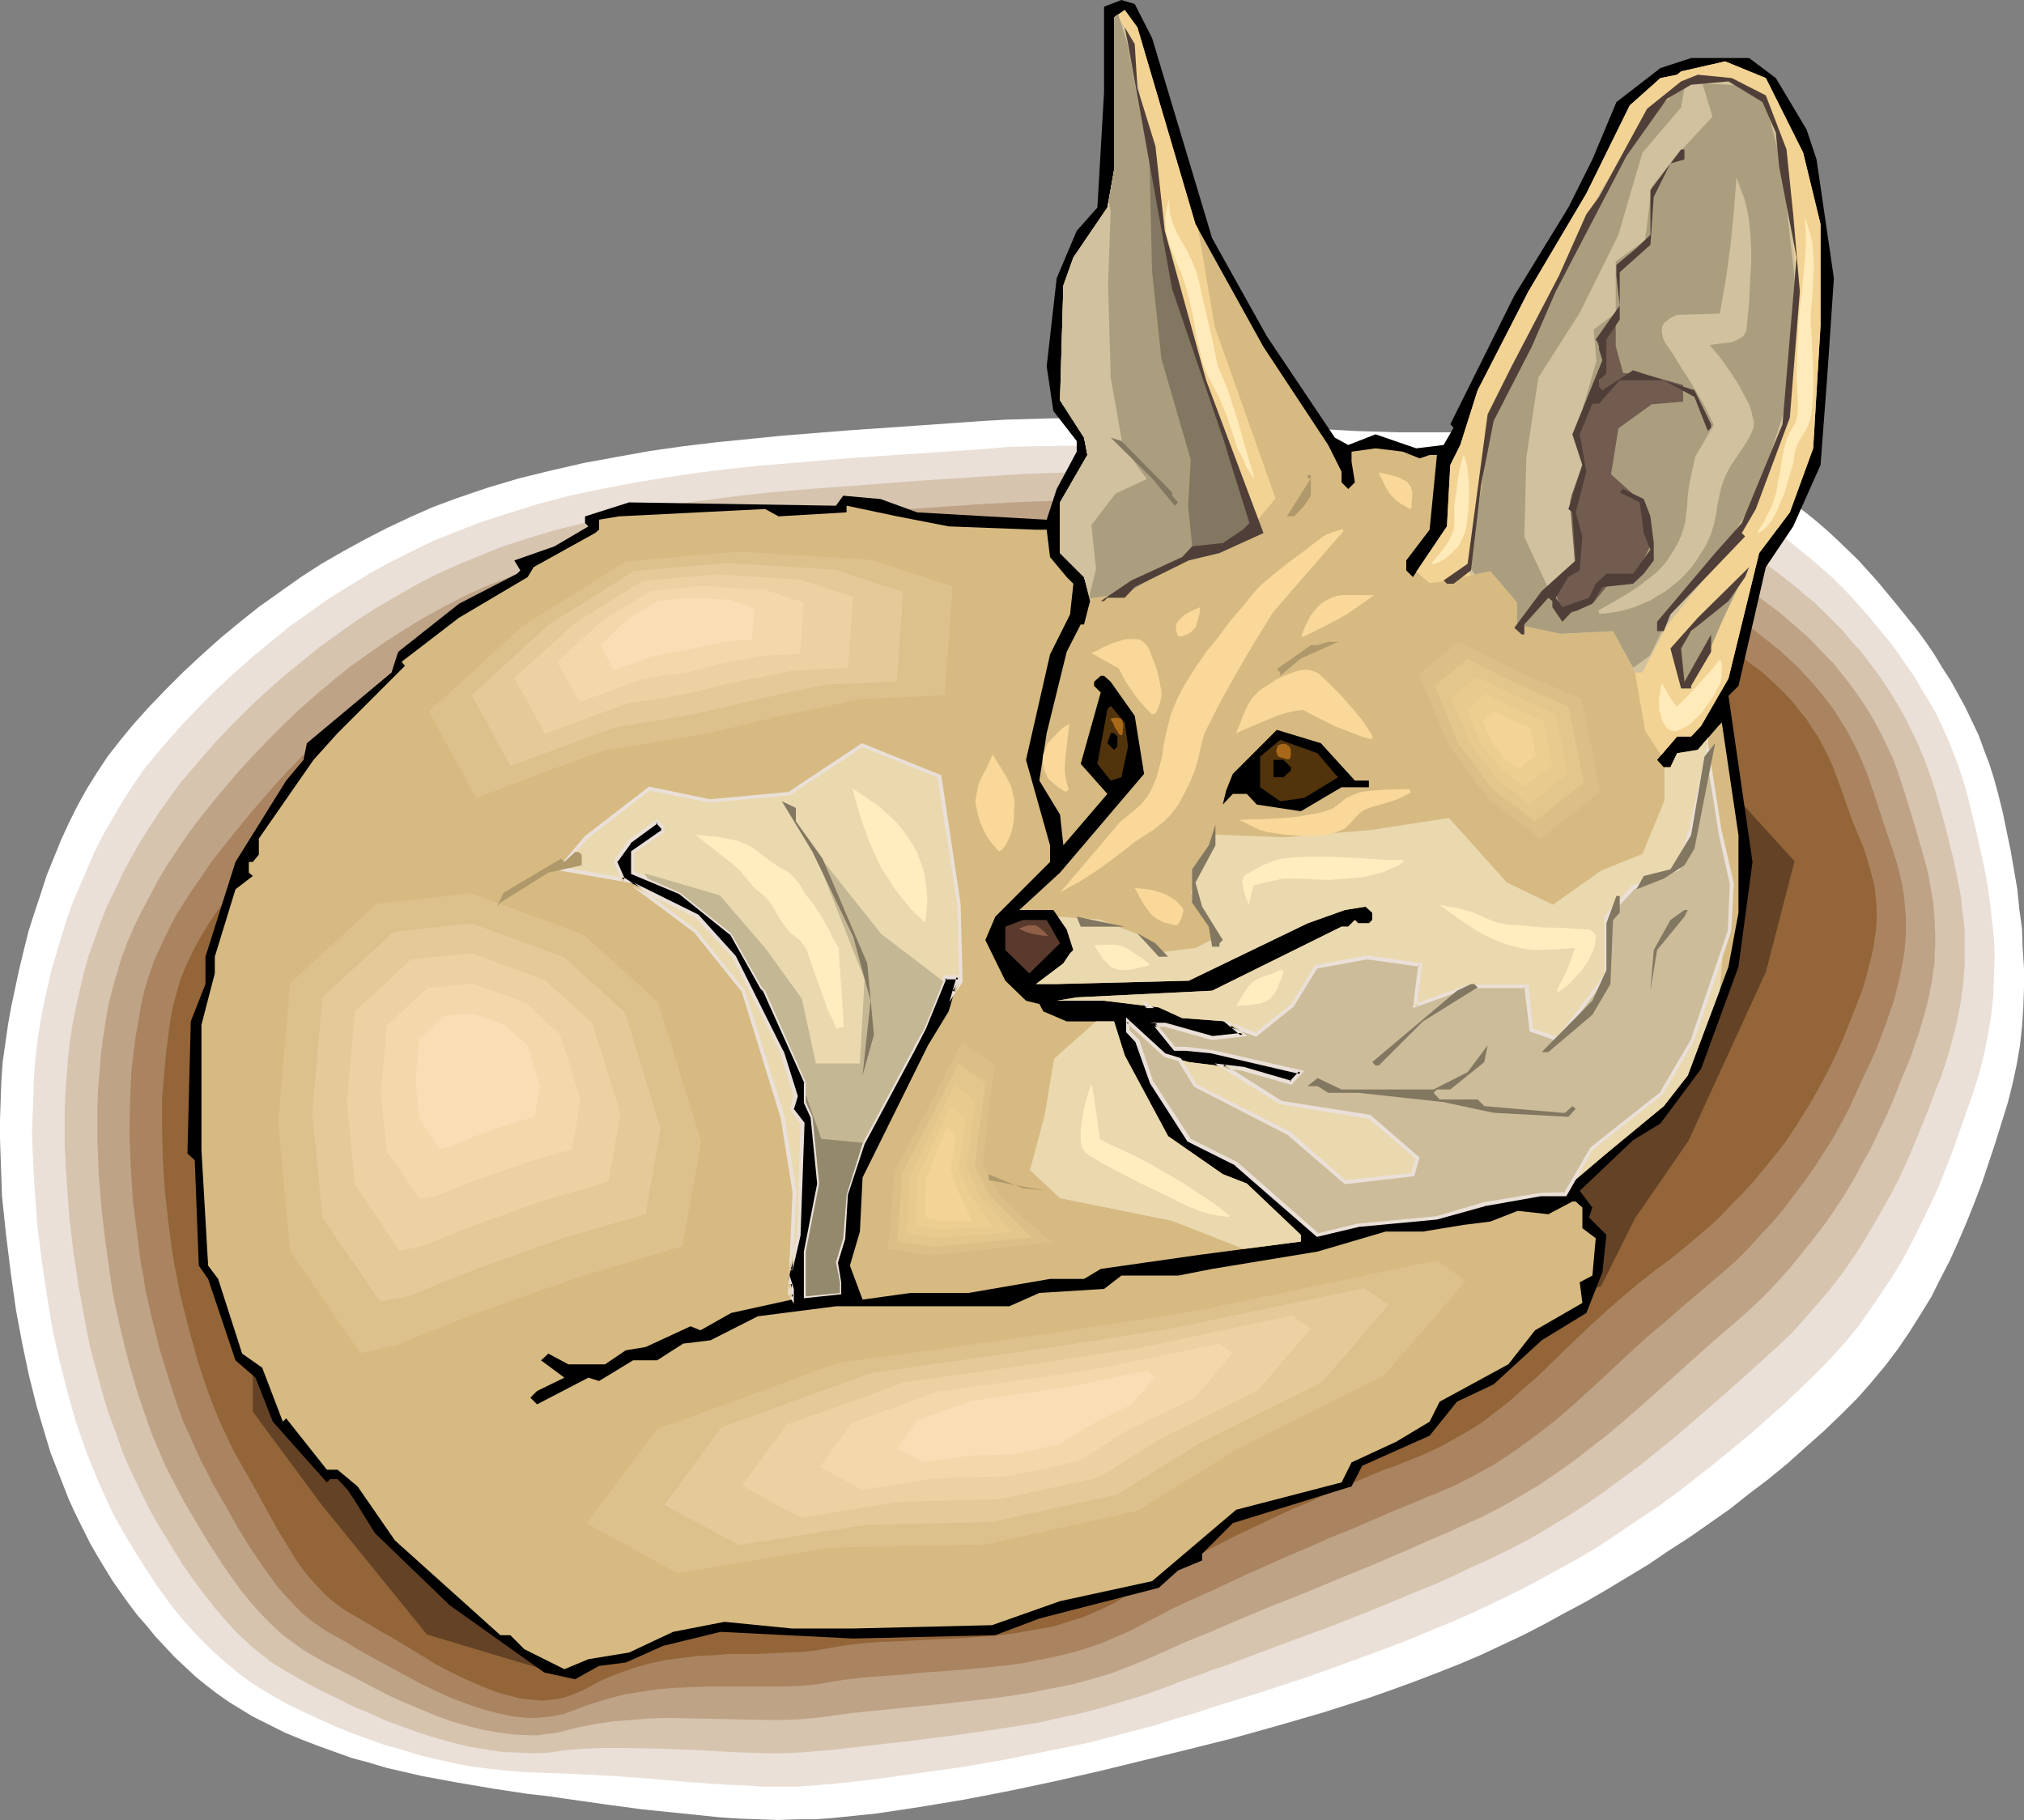<?xml version="1.0" encoding="UTF-8" standalone="no"?>
<svg
   version="1.0"
   width="129.724mm"
   height="116.647mm"
   id="svg110"
   sodipodi:docname="Fox 20.wmf"
   xmlns:inkscape="http://www.inkscape.org/namespaces/inkscape"
   xmlns:sodipodi="http://sodipodi.sourceforge.net/DTD/sodipodi-0.dtd"
   xmlns="http://www.w3.org/2000/svg"
   xmlns:svg="http://www.w3.org/2000/svg">
  <rect width="100%" height="100%" fill="#808080" stroke="none"/>
  <sodipodi:namedview
     id="namedview110"
     pagecolor="#ffffff"
     bordercolor="#000000"
     borderopacity="0.25"
     inkscape:showpageshadow="2"
     inkscape:pageopacity="0.0"
     inkscape:pagecheckerboard="0"
     inkscape:deskcolor="#d1d1d1"
     inkscape:document-units="mm" />
  <defs
     id="defs1">
    <pattern
       id="WMFhbasepattern"
       patternUnits="userSpaceOnUse"
       width="6"
       height="6"
       x="0"
       y="0" />
  </defs>
  <path
     style="fill:#ffffff;fill-opacity:1;fill-rule:evenodd;stroke:none"
     d="m 454.742,140.762 4.686,5.656 4.686,5.818 2.262,3.071 2.101,3.071 1.939,3.232 2.101,3.232 1.778,3.232 1.778,3.232 1.616,3.394 1.616,3.394 1.293,3.555 1.293,3.394 1.131,3.555 0.97,3.555 1.131,4.525 0.97,4.687 0.97,4.687 0.808,4.687 0.808,4.687 0.485,4.848 0.646,4.687 0.162,4.687 0.323,4.848 v 4.687 l -0.162,4.848 -0.323,4.687 -0.485,4.525 -0.808,4.687 -0.97,4.525 -1.131,4.525 -3.07,9.858 -1.616,4.848 -1.616,4.848 -1.778,4.687 -1.939,4.848 -1.939,4.525 -2.101,4.687 -2.262,4.363 -2.262,4.525 -2.586,4.202 -2.747,4.363 -2.747,4.04 -3.07,4.04 -3.232,3.879 -3.394,3.879 -4.04,4.04 -4.202,4.04 -4.363,3.879 -4.525,4.04 -4.525,3.717 -4.686,3.555 -4.686,3.717 -4.848,3.394 -4.848,3.394 -5.01,3.232 -5.01,3.394 -10.181,6.141 -5.01,2.909 -5.171,2.747 -5.01,2.747 -5.01,2.586 -5.171,2.424 -5.171,2.424 -5.333,2.263 -5.333,2.101 -5.494,2.101 -5.333,1.939 -5.494,1.939 -11.15,3.555 -11.15,3.232 -10.989,3.071 -10.989,2.747 -21.17,5.172 -10.666,2.424 -10.666,2.263 -10.827,2.101 -10.666,1.778 -10.666,1.616 -10.827,1.131 -4.363,0.323 h -4.363 l -4.686,0.162 -4.525,-0.162 -4.686,-0.162 -4.848,-0.323 -9.373,-0.97 -9.534,-0.97 -9.534,-1.293 -9.05,-1.293 -4.525,-0.646 -4.363,-0.485 -8.565,-1.293 -8.565,-1.454 -8.726,-1.616 -4.202,-0.97 -4.202,-0.97 -4.363,-1.293 -4.202,-1.131 -4.04,-1.454 -4.04,-1.454 -4.202,-1.616 -3.878,-1.616 -3.878,-1.939 -3.878,-1.939 -2.909,-1.778 -2.909,-1.778 -2.747,-1.939 -2.747,-2.101 -2.586,-2.101 -2.424,-2.263 -2.586,-2.424 -4.686,-5.01 -2.101,-2.586 -2.262,-2.586 -2.101,-2.747 -1.939,-2.747 -1.939,-2.747 -1.778,-2.909 -1.778,-2.909 -1.939,-3.394 -1.778,-3.555 -1.778,-3.555 -1.616,-3.555 -1.454,-3.717 -1.454,-3.717 -1.454,-3.717 -1.131,-3.717 L 8.888,340.673 6.949,332.916 5.333,325.159 3.878,317.401 2.586,308.19 1.454,298.978 0.485,289.766 0.162,280.554 0,275.868 v -4.687 l 0.162,-4.525 0.162,-4.687 0.323,-4.687 0.646,-4.525 0.646,-4.525 0.808,-4.525 1.939,-9.05 1.131,-4.687 1.131,-4.525 1.454,-4.525 1.454,-4.363 1.454,-4.525 1.778,-4.363 1.778,-4.363 1.939,-4.202 2.101,-4.202 2.262,-4.04 2.424,-3.879 2.586,-3.879 2.909,-3.717 2.909,-3.555 4.04,-4.525 4.202,-4.363 4.202,-4.202 4.525,-4.202 4.525,-4.04 4.686,-3.879 4.686,-3.717 5.01,-3.555 5.01,-3.555 5.01,-3.232 5.333,-3.071 5.333,-2.909 5.333,-2.747 5.494,-2.586 5.494,-2.424 5.656,-2.101 7.595,-2.586 7.595,-2.263 7.918,-1.939 7.757,-1.778 7.918,-1.454 8.08,-1.454 7.918,-1.131 8.08,-0.97 8.08,-0.808 8.08,-0.808 16.16,-1.293 16.322,-1.131 15.998,-1.131 5.656,-0.323 11.312,-0.323 h 5.656 11.15 l 11.312,0.485 45.086,2.586 10.504,0.323 h 10.504 10.504 l 10.504,0.162 5.171,0.162 5.171,0.323 5.171,0.323 5.171,0.485 5.171,0.808 5.171,0.808 5.01,1.131 5.171,1.293 3.07,0.97 3.07,1.131 3.07,1.454 3.07,1.454 2.909,1.616 2.909,1.616 2.747,1.939 2.747,1.939 2.747,2.101 2.586,2.101 2.586,2.263 2.424,2.263 4.848,4.687 z"
     id="path1" />
  <path
     style="fill:#eae0d8;fill-opacity:1;fill-rule:evenodd;stroke:none"
     d="m 448.278,144.317 4.686,5.333 2.262,2.747 2.262,2.747 2.101,2.747 1.939,2.909 2.101,2.909 1.778,3.071 1.778,2.909 1.778,3.071 1.454,3.071 1.454,3.232 1.293,3.232 1.293,3.394 1.131,3.394 0.97,3.394 2.101,8.565 1.939,8.727 0.808,4.363 0.646,4.363 0.485,4.363 0.485,4.525 0.162,4.525 -0.162,4.525 -0.162,4.687 -0.485,4.687 -0.808,4.848 -0.97,4.848 -1.293,5.01 -1.616,5.01 -3.232,9.212 -1.616,4.525 -1.778,4.525 -1.778,4.525 -2.101,4.363 -2.101,4.363 -2.101,4.202 -2.262,4.202 -2.586,4.202 -2.586,3.879 -2.747,4.04 -2.747,3.879 -3.07,3.717 -3.232,3.555 -3.394,3.555 -8.242,7.919 -4.202,3.717 -4.363,3.879 -4.363,3.555 -4.363,3.555 -4.525,3.555 -4.363,3.394 -4.686,3.394 -4.686,3.071 -4.686,3.232 -4.686,3.071 -4.848,2.909 -5.01,2.747 -5.01,2.747 -5.01,2.586 -4.686,2.263 -4.686,2.263 -5.01,2.263 -5.171,2.101 -5.01,2.101 -5.333,2.101 -10.504,3.879 -10.827,3.879 -10.827,3.555 -10.504,3.232 -5.333,1.778 -5.01,1.454 -5.171,1.616 -5.01,1.293 -10.342,2.747 -10.342,2.101 -10.504,2.101 -10.342,1.778 -10.504,1.454 -10.342,1.454 -10.181,1.131 -4.202,0.323 -4.202,0.323 h -4.363 -4.363 l -4.525,-0.323 -4.525,-0.162 -9.05,-0.646 -9.05,-0.808 -4.525,-0.323 -4.525,-0.323 -9.05,-0.485 -4.363,-0.162 -4.363,-0.162 -4.04,-0.162 -4.04,-0.323 -4.202,-0.485 -4.04,-0.485 -4.202,-0.808 -4.202,-0.97 -4.202,-0.97 -4.04,-1.293 -4.202,-1.131 -4.04,-1.454 -4.04,-1.454 -4.04,-1.616 -3.878,-1.778 -3.878,-1.778 -3.717,-1.778 -3.717,-2.101 -2.747,-1.616 -2.747,-1.778 -2.586,-1.939 -2.586,-2.101 -2.424,-2.101 -2.424,-2.263 -2.262,-2.263 -2.262,-2.424 -2.262,-2.586 -2.101,-2.586 -3.878,-5.333 -3.555,-5.495 -3.394,-5.495 -1.939,-3.394 -1.778,-3.232 -1.616,-3.555 -1.616,-3.555 -1.454,-3.555 -1.454,-3.555 -1.293,-3.717 -1.293,-3.717 -2.101,-7.434 -1.939,-7.596 -1.616,-7.434 -1.293,-7.596 -1.293,-8.727 -1.131,-8.889 -0.646,-8.889 -0.485,-8.889 -0.162,-4.525 0.162,-4.525 0.162,-4.363 0.162,-4.525 0.323,-4.363 0.485,-4.363 0.646,-4.363 0.808,-4.363 0.97,-4.363 0.97,-4.363 1.293,-4.202 1.293,-4.363 1.293,-4.202 1.616,-4.363 1.778,-4.04 1.778,-4.202 1.778,-4.04 2.101,-4.04 2.262,-3.879 2.262,-3.879 2.424,-3.717 2.586,-3.717 2.747,-3.394 2.909,-3.394 3.878,-4.363 4.04,-4.202 4.04,-4.04 4.202,-3.879 4.363,-3.879 4.525,-3.717 4.525,-3.717 4.848,-3.394 4.686,-3.394 5.01,-3.071 5.01,-3.071 5.01,-2.747 5.171,-2.586 5.333,-2.586 5.333,-2.101 5.333,-2.101 7.434,-2.424 7.272,-2.263 7.434,-1.939 7.595,-1.616 7.595,-1.454 7.757,-1.293 7.595,-1.131 7.757,-0.97 7.757,-0.808 7.757,-0.646 15.514,-1.293 31.027,-2.101 5.494,-0.485 5.333,-0.162 10.827,-0.162 h 10.666 l 10.827,0.323 10.666,0.485 21.654,1.131 10.827,0.646 10.019,0.323 h 10.181 10.019 l 10.181,0.162 5.171,0.162 5.01,0.162 5.01,0.485 4.848,0.485 5.01,0.646 4.848,0.808 4.848,0.97 4.848,1.293 3.07,0.97 3.07,1.131 3.07,1.293 2.909,1.293 2.909,1.454 5.818,3.394 2.747,1.778 2.747,1.939 2.586,1.939 5.171,4.202 2.586,2.263 2.424,2.101 2.262,2.263 z"
     id="path2" />
  <path
     style="fill:#d6c4af;fill-opacity:1;fill-rule:evenodd;stroke:none"
     d="m 441.652,148.034 2.424,2.424 2.424,2.424 2.101,2.586 2.262,2.424 1.939,2.586 2.101,2.747 1.778,2.586 1.778,2.747 1.616,2.747 1.616,2.909 1.454,2.909 1.454,3.071 1.293,3.071 1.131,3.071 1.131,3.071 0.97,3.232 1.131,4.04 1.131,4.04 0.97,4.04 0.97,3.879 0.808,4.04 0.808,4.04 0.485,4.202 0.485,4.04 v 4.363 4.363 l -0.323,4.525 -0.646,4.687 -0.485,2.424 -0.485,2.586 -0.646,2.424 -0.646,2.586 -0.808,2.747 -0.808,2.586 -0.97,2.909 -1.131,2.747 -1.616,4.363 -1.778,4.363 -1.778,4.363 -1.778,4.202 -1.939,4.202 -2.101,4.04 -2.262,4.04 -2.262,3.879 -2.262,3.879 -2.586,3.879 -2.586,3.717 -2.909,3.717 -2.909,3.394 -3.07,3.555 -3.07,3.394 -3.394,3.232 -8.403,7.596 -8.242,7.272 -8.242,7.111 -4.202,3.394 -4.202,3.394 -4.202,3.071 -4.363,3.232 -4.363,3.071 -4.525,2.909 -4.525,2.747 -4.686,2.747 -4.848,2.586 -5.01,2.424 -4.363,1.939 -4.363,2.101 -4.686,2.101 -4.848,1.939 -5.01,2.101 -5.01,2.101 -10.342,4.04 -10.504,3.879 -10.342,3.879 -5.171,1.939 -2.586,0.808 -2.424,0.97 -5.01,1.778 -4.686,1.778 -5.01,1.778 -4.848,1.454 -4.848,1.454 -5.01,1.293 -5.171,1.131 -5.01,1.131 -10.181,1.616 -10.181,1.454 -10.019,1.293 -10.019,1.131 -9.696,1.131 -4.04,0.323 -4.04,0.323 -4.04,0.162 h -4.202 l -4.202,-0.162 -4.363,-0.162 -8.565,-0.485 -8.726,-0.323 -8.726,-0.162 h -4.363 l -4.363,0.162 -4.363,0.323 -4.363,0.646 -3.717,0.162 -3.878,-0.162 -4.04,-0.162 -4.04,-0.646 -3.878,-0.646 -4.04,-0.97 -4.04,-1.131 -4.04,-1.293 -4.04,-1.454 -4.04,-1.454 -3.878,-1.778 -3.878,-1.616 -3.878,-1.939 -3.717,-1.778 -3.717,-1.939 -3.394,-1.939 -2.747,-1.616 -2.586,-1.616 -2.424,-1.939 -2.424,-1.939 -2.262,-2.101 -2.262,-2.263 -2.101,-2.424 -2.101,-2.424 -3.878,-5.01 -3.717,-5.172 -3.394,-5.495 -3.232,-5.333 -1.778,-3.232 -1.616,-3.232 -1.616,-3.394 -1.616,-3.394 -1.454,-3.394 -1.293,-3.717 -2.586,-7.111 -2.101,-7.434 -1.939,-7.272 -1.454,-7.434 -1.293,-7.111 -1.293,-8.565 -0.97,-8.404 -0.646,-8.565 -0.485,-8.565 v -4.202 -4.363 l 0.162,-4.202 0.323,-4.202 0.323,-4.363 0.485,-4.202 0.646,-4.202 0.808,-4.04 0.97,-4.202 0.97,-4.202 1.131,-4.04 1.454,-4.04 1.454,-4.04 1.616,-4.04 1.939,-3.879 1.778,-3.879 2.101,-3.879 2.101,-3.717 2.262,-3.555 2.424,-3.717 2.424,-3.394 2.586,-3.555 2.747,-3.232 2.747,-3.232 3.717,-4.202 3.878,-4.04 3.878,-3.879 4.04,-3.717 4.202,-3.717 4.363,-3.555 4.363,-3.555 4.525,-3.232 4.525,-3.232 4.848,-3.071 4.686,-2.747 4.848,-2.747 5.01,-2.586 5.01,-2.263 5.171,-2.101 5.171,-2.101 6.949,-2.263 7.11,-2.101 7.272,-1.778 7.11,-1.616 7.272,-1.454 7.272,-1.293 7.434,-0.97 7.434,-0.97 7.434,-0.808 7.272,-0.646 15.029,-1.131 14.867,-1.131 14.867,-0.97 10.342,-0.646 10.342,-0.323 h 10.181 l 10.342,0.323 10.342,0.323 20.523,0.97 10.342,0.485 9.696,0.323 9.696,0.162 h 9.858 l 9.696,0.162 h 4.848 l 4.848,0.323 4.686,0.323 4.848,0.485 4.848,0.646 4.686,0.808 4.686,0.97 4.686,1.293 2.909,0.808 2.909,1.131 2.909,1.131 3.07,1.293 2.909,1.293 2.909,1.616 2.747,1.616 2.909,1.616 2.747,1.778 2.747,1.778 2.747,1.939 5.01,3.879 2.424,2.101 2.424,1.939 z"
     id="path3" />
  <path
     style="fill:#bfa387;fill-opacity:1;fill-rule:evenodd;stroke:none"
     d="m 435.188,151.913 2.424,2.101 2.262,2.263 2.101,2.263 2.262,2.263 1.939,2.424 1.778,2.263 1.778,2.424 1.778,2.586 1.616,2.586 1.454,2.586 1.454,2.747 1.293,2.747 1.293,2.747 1.131,3.071 0.97,2.909 0.97,3.071 2.262,7.434 2.101,7.272 0.97,3.717 0.646,3.555 0.646,3.717 0.323,4.04 0.162,4.04 v 2.101 l -0.162,2.101 v 2.101 l -0.323,2.263 -0.323,2.424 -0.485,2.424 -0.485,2.424 -0.646,2.424 -0.808,2.747 -0.808,2.747 -0.97,2.747 -0.97,2.909 -1.293,3.071 -1.293,3.071 -1.616,4.202 -1.778,4.04 -1.939,4.04 -1.939,4.04 -2.101,3.717 -2.101,3.879 -2.262,3.717 -2.424,3.717 -2.424,3.394 -2.747,3.555 -2.747,3.394 -2.747,3.394 -2.909,3.232 -3.07,3.232 -3.232,3.071 -3.232,2.909 -4.363,3.717 -4.04,3.555 -7.918,7.111 -7.757,6.949 -7.757,6.626 -4.04,3.071 -3.878,3.071 -4.202,2.909 -4.202,2.909 -4.363,2.586 -4.525,2.586 -4.686,2.424 -5.01,2.263 -3.878,1.778 -4.202,1.778 -4.363,1.939 -4.525,1.939 -4.848,2.101 -4.848,1.939 -10.019,4.202 -10.181,4.04 -10.019,4.202 -4.848,2.101 -4.848,1.939 -4.686,2.101 -4.363,1.939 -4.686,1.939 -4.686,1.778 -4.848,1.454 -4.848,1.293 -5.01,0.97 -4.848,0.97 -5.01,0.808 -4.848,0.646 -10.019,1.131 -9.696,0.97 -9.534,0.97 -4.686,0.485 -4.525,0.646 -3.878,0.485 -3.717,0.323 -4.04,0.162 h -3.878 l -8.08,-0.162 -8.08,-0.162 -8.403,-0.162 -4.202,0.162 -4.202,0.323 -4.202,0.323 -4.363,0.646 -4.202,0.808 -4.363,1.131 -1.778,0.323 -1.778,0.162 -1.778,0.323 h -1.939 l -3.717,-0.162 -3.878,-0.485 -3.717,-0.646 -3.878,-0.97 -4.04,-1.131 -3.878,-1.454 -3.878,-1.616 -3.878,-1.616 -3.878,-1.778 -3.717,-1.939 -7.434,-3.879 -3.555,-1.778 -3.394,-1.939 -2.424,-1.454 -2.424,-1.778 -2.424,-1.778 -2.262,-2.101 -2.101,-2.101 -2.101,-2.263 -1.939,-2.263 -1.939,-2.424 -3.555,-5.01 -3.394,-5.172 -3.232,-5.333 -3.07,-5.172 -1.616,-3.071 -1.616,-3.071 -1.616,-3.232 -1.454,-3.394 -1.454,-3.394 -1.293,-3.555 -2.424,-7.111 -2.101,-7.272 -1.778,-7.111 -1.616,-7.272 -0.646,-3.394 -0.485,-3.394 -1.131,-8.08 -0.97,-8.08 -0.646,-8.242 -0.323,-8.242 v -8.08 l 0.162,-4.202 0.323,-4.04 0.323,-4.04 0.485,-4.04 0.646,-4.04 0.646,-3.879 0.97,-4.04 1.131,-3.879 1.131,-3.879 1.454,-3.879 1.616,-3.717 1.778,-3.717 1.939,-3.555 1.939,-3.717 2.101,-3.555 2.262,-3.394 2.262,-3.394 2.424,-3.394 5.171,-6.464 5.333,-6.303 3.555,-3.879 3.717,-3.879 3.717,-3.717 3.878,-3.717 4.04,-3.555 4.04,-3.394 4.202,-3.394 4.363,-3.071 4.363,-3.071 4.525,-2.909 4.525,-2.747 4.686,-2.586 4.686,-2.424 4.848,-2.263 4.848,-1.939 5.01,-1.939 6.626,-2.263 6.787,-1.939 6.949,-1.778 6.949,-1.616 6.949,-1.293 6.949,-1.131 7.11,-1.131 7.11,-0.808 6.949,-0.808 7.272,-0.646 14.221,-1.131 14.221,-0.97 14.221,-0.97 9.858,-0.485 9.858,-0.323 9.696,-0.162 9.858,0.162 9.858,0.162 9.858,0.323 19.554,0.97 9.373,0.323 h 18.584 l 9.373,0.162 9.373,0.485 4.686,0.323 4.525,0.323 4.686,0.646 4.525,0.808 4.363,0.97 4.525,1.131 2.747,0.808 2.909,1.131 2.909,0.97 2.909,1.131 5.818,2.747 5.818,2.909 5.656,3.394 5.333,3.394 5.01,3.717 2.262,1.939 z"
     id="path4" />
  <path
     style="fill:#aa8460;fill-opacity:1;fill-rule:evenodd;stroke:none"
     d="m 428.724,155.63 2.424,1.939 2.262,2.101 2.101,1.939 1.939,2.101 1.939,2.101 1.778,2.101 1.778,2.263 1.616,2.263 2.909,4.687 1.293,2.424 1.293,2.586 1.131,2.586 1.131,2.747 0.97,2.747 0.97,2.909 1.131,3.555 1.131,3.394 1.131,3.394 1.131,3.232 0.97,3.232 0.808,3.232 0.646,3.555 0.323,3.555 0.162,1.939 v 1.939 1.939 l -0.162,2.101 -0.162,2.101 -0.323,2.263 -0.485,2.263 -0.485,2.424 -0.646,2.586 -0.646,2.586 -0.97,2.747 -0.97,2.909 -1.131,2.909 -1.131,3.071 -1.454,3.232 -1.616,3.394 -1.778,3.879 -1.778,3.879 -1.939,3.717 -2.101,3.717 -2.262,3.555 -2.262,3.555 -2.424,3.394 -2.424,3.232 -2.586,3.394 -2.586,3.071 -2.909,3.071 -2.747,3.071 -3.07,3.071 -3.07,2.747 -3.232,2.747 -3.232,2.747 -4.202,3.555 -4.04,3.555 -4.04,3.394 -3.717,3.394 -7.272,6.788 -7.11,6.464 -3.555,3.071 -3.717,2.909 -3.878,2.909 -3.878,2.747 -4.04,2.586 -4.363,2.424 -4.686,2.424 -4.848,2.101 -1.778,0.646 -1.778,0.808 -3.878,1.616 -4.04,1.616 -4.363,1.939 -4.525,1.939 -4.848,1.939 -4.686,2.101 -5.01,2.101 -9.858,4.363 -9.696,4.525 -4.686,2.101 -4.525,2.101 -4.363,2.263 -4.04,2.101 -2.101,1.131 -2.262,0.97 -4.525,1.939 -4.686,1.616 -4.848,1.293 -4.686,0.97 -4.848,0.97 -4.848,0.646 -4.848,0.485 -9.534,0.808 -4.848,0.323 -4.686,0.485 -4.525,0.323 -4.525,0.323 -4.525,0.485 -4.202,0.646 -3.555,0.646 -3.717,0.323 -3.555,0.162 h -3.878 -15.19 l -3.878,0.162 -4.04,0.162 -4.04,0.323 -4.202,0.646 -4.04,0.646 -4.202,1.131 -4.202,1.293 -4.363,1.616 -1.616,0.646 -1.616,0.323 -1.778,0.323 -1.778,0.162 -1.778,0.162 h -1.778 l -1.778,-0.162 -1.778,-0.162 -3.878,-0.808 -3.717,-0.97 -3.717,-1.293 -3.878,-1.454 -3.878,-1.778 -3.717,-1.778 -7.434,-4.04 -3.555,-1.939 -3.555,-1.939 -3.394,-2.101 -3.232,-1.778 -2.424,-1.454 -2.262,-1.616 -2.262,-1.778 -2.101,-2.101 -1.939,-2.101 -1.939,-2.101 -1.778,-2.424 -1.778,-2.424 -3.394,-5.01 -3.07,-5.01 -2.909,-5.172 -2.909,-5.01 -1.454,-2.909 -1.616,-3.071 -1.454,-3.232 -1.454,-3.232 -1.454,-3.232 -1.293,-3.555 -2.262,-6.949 -2.101,-6.949 -1.778,-7.111 -0.808,-3.555 -0.808,-3.394 -0.485,-3.394 -0.646,-3.232 -0.97,-7.757 -0.97,-7.757 -0.485,-7.757 -0.323,-7.919 0.162,-7.757 0.162,-3.879 0.162,-3.879 0.485,-3.879 0.485,-3.879 0.646,-3.717 0.646,-3.879 0.808,-3.717 1.131,-3.717 1.293,-3.717 1.616,-3.555 1.616,-3.394 1.778,-3.555 2.101,-3.394 2.101,-3.232 2.262,-3.232 2.262,-3.394 4.848,-6.141 5.01,-6.141 5.171,-5.98 3.394,-3.717 3.555,-3.717 3.555,-3.555 3.717,-3.555 3.878,-3.394 4.04,-3.232 3.878,-3.071 4.202,-3.071 4.202,-2.909 4.202,-2.747 4.525,-2.586 4.363,-2.424 4.525,-2.424 4.686,-2.101 4.525,-1.939 4.686,-1.939 6.464,-2.101 6.464,-1.778 6.464,-1.778 6.626,-1.454 6.787,-1.293 6.626,-1.131 6.787,-0.97 6.626,-0.808 6.949,-0.646 6.787,-0.646 13.574,-1.131 13.574,-0.808 13.574,-0.97 9.373,-0.646 9.373,-0.323 9.373,-0.323 h 9.211 l 9.373,0.162 9.211,0.323 18.907,0.808 8.726,0.323 h 8.888 9.05 l 9.05,0.162 8.888,0.323 4.525,0.323 4.363,0.485 4.363,0.485 4.363,0.808 4.363,0.97 4.202,0.97 2.586,0.97 2.909,0.808 2.747,0.97 2.909,1.131 5.818,2.424 5.979,2.747 5.656,2.909 2.747,1.454 2.747,1.778 2.586,1.616 2.586,1.616 2.262,1.778 z"
     id="path5" />
  <path
     style="fill:#936538;fill-opacity:1;fill-rule:evenodd;stroke:none"
     d="m 422.26,159.347 2.262,1.778 2.262,1.616 2.101,1.939 1.939,1.778 1.778,1.778 1.778,1.939 1.616,2.101 1.616,1.939 1.293,2.101 1.454,2.101 1.293,2.424 1.131,2.263 1.131,2.424 0.97,2.586 0.97,2.586 0.97,2.747 1.131,3.232 1.131,3.071 1.293,3.071 1.131,2.747 0.97,3.071 0.808,2.909 0.808,3.071 0.323,3.232 0.162,1.778 v 1.778 1.939 l -0.162,2.101 -0.323,2.101 -0.323,2.101 -0.485,2.263 -0.646,2.424 -0.646,2.586 -0.808,2.747 -1.131,2.909 -1.131,2.909 -1.293,3.232 -1.293,3.232 -1.616,3.555 -1.778,3.717 -1.939,3.555 -1.939,3.555 -2.101,3.394 -2.101,3.394 -2.262,3.394 -2.424,3.071 -2.586,3.232 -2.424,2.909 -2.747,3.071 -2.747,2.747 -2.747,2.909 -2.909,2.747 -3.07,2.586 -3.07,2.586 -3.232,2.586 -3.232,2.424 -4.363,3.394 -4.04,3.394 -3.878,3.394 -3.555,3.232 -3.394,3.232 -3.394,3.232 -6.464,6.303 -3.394,2.909 -3.232,2.909 -3.555,2.747 -3.555,2.747 -4.04,2.424 -4.04,2.263 -2.101,1.131 -2.424,1.131 -2.262,0.97 -2.424,0.97 -1.616,0.646 -1.616,0.646 -1.778,0.646 -1.778,0.646 -3.878,1.616 -4.04,1.778 -4.525,1.778 -4.363,2.101 -4.686,1.939 -4.848,2.263 -9.534,4.525 -4.686,2.424 -4.686,2.424 -4.363,2.424 -4.363,2.263 -4.04,2.424 -3.717,2.263 -2.101,1.293 -2.101,1.131 -2.101,0.97 -2.262,0.97 -2.262,0.97 -2.262,0.646 -4.525,1.454 -4.686,0.808 -4.686,0.808 -4.686,0.646 -4.686,0.323 -2.424,0.162 -2.424,0.162 -4.525,0.162 -9.211,0.485 -4.363,0.162 -4.363,0.323 -4.04,0.485 -4.04,0.646 -3.394,0.646 -3.394,0.323 -3.555,0.162 -3.394,0.162 -3.555,0.162 h -3.555 -3.717 l -3.555,0.323 -3.717,0.162 -3.878,0.485 -3.878,0.485 -3.878,0.808 -4.04,1.131 -4.04,1.454 -2.101,0.808 -2.101,0.97 -2.101,1.131 -2.101,1.131 -1.616,0.646 -1.616,0.646 -1.616,0.485 -1.616,0.323 -1.616,0.162 -1.778,0.162 -1.778,-0.162 -1.616,-0.162 -1.778,-0.162 -1.778,-0.485 -3.717,-0.97 -3.717,-1.454 -3.717,-1.616 -3.717,-1.778 -3.717,-1.939 -7.11,-4.363 -3.555,-2.101 -3.394,-1.939 -3.232,-1.939 -3.07,-1.778 -2.424,-1.454 -2.101,-1.616 -2.101,-1.778 -1.778,-1.939 -1.939,-2.101 -1.778,-2.263 -1.616,-2.263 -1.454,-2.424 -3.07,-5.01 -2.747,-5.01 -2.747,-5.01 -2.747,-4.848 -1.616,-2.747 -1.454,-2.909 -1.454,-3.071 -1.454,-3.232 -1.293,-3.232 -1.293,-3.394 -2.262,-6.788 -1.939,-6.949 -1.778,-6.949 -0.808,-3.394 -0.646,-3.394 -0.646,-3.232 -0.485,-3.071 -0.97,-7.434 -0.808,-7.272 -0.485,-7.434 -0.162,-7.434 v -7.434 l 0.646,-7.434 0.323,-3.717 0.485,-3.717 0.485,-3.555 0.646,-3.717 0.97,-3.555 0.97,-3.394 1.454,-3.394 1.616,-3.394 1.778,-3.232 1.939,-3.232 2.101,-3.071 2.262,-3.071 2.262,-3.071 2.424,-2.909 5.01,-5.818 2.586,-2.909 2.424,-2.747 5.01,-5.656 3.232,-3.555 3.394,-3.555 3.394,-3.394 3.555,-3.232 3.555,-3.232 3.878,-3.071 3.878,-3.071 3.878,-2.909 4.04,-2.747 4.04,-2.586 4.202,-2.586 4.202,-2.263 4.363,-2.263 4.202,-2.101 4.525,-1.778 4.525,-1.778 5.979,-1.939 6.302,-1.778 6.141,-1.616 6.302,-1.454 6.302,-1.293 6.464,-0.97 6.464,-0.97 6.302,-0.808 12.928,-1.293 13.09,-0.97 12.928,-0.97 12.766,-0.97 9.05,-0.485 8.888,-0.485 8.726,-0.162 8.888,-0.162 8.888,0.162 8.888,0.162 8.888,0.162 8.888,0.485 8.403,0.162 17.13,0.162 h 8.565 l 8.565,0.485 4.363,0.323 4.202,0.323 4.04,0.646 4.202,0.646 4.04,0.808 4.04,1.131 2.747,0.808 2.747,0.808 2.747,0.808 2.909,1.131 5.818,2.101 5.979,2.424 5.818,2.747 2.909,1.293 2.747,1.454 2.586,1.454 2.586,1.616 2.262,1.454 z"
     id="path6" />
  <path
     style="fill:#634226;fill-opacity:1;fill-rule:evenodd;stroke:none"
     d="m 421.937,194.578 12.766,14.06 -6.949,26.827 -18.746,40.887 -12.928,18.747 -8.242,16.484 -73.69,26.989 -183.739,65.452 -26.987,-8.08 -25.694,-31.676 -16.483,-22.302 v -40.887 l 43.309,-45.736 124.27,-26.989 170.811,-29.251 z"
     id="path7" />
  <path
     style="fill:#000000;fill-opacity:1;fill-rule:evenodd;stroke:none"
     d="m 279.083,9.212 14.544,48.483 13.251,23.757 16.483,24.565 3.232,1.778 6.626,-2.586 9.858,3.394 6.626,-0.808 2.424,-4.202 -0.808,-0.808 15.514,-31.191 13.09,-21.332 5.818,-11.636 5.818,-13.898 10.666,-8.242 7.434,-2.424 h 14.059 l 6.464,4.848 7.434,12.444 2.424,7.272 4.202,28.767 -1.616,23.918 -1.616,21.332 -6.626,14.868 -6.626,9.858 -6.626,28.767 -2.424,2.424 5.818,40.241 -3.394,25.373 -9.05,24.726 -9.858,13.252 -6.626,4.04 -12.928,12.282 3.07,4.04 -0.808,2.424 4.202,4.202 -0.97,9.05 -3.878,9.858 -10.827,6.626 -11.635,10.666 -8.888,4.202 -6.626,8.242 -16.322,7.272 -2.586,5.01 -28.765,8.889 -7.434,7.434 v 1.616 l -5.818,2.424 -4.686,4.202 -28.926,7.434 -10.666,4.04 -34.421,0.808 -32.158,-1.616 -13.898,3.394 -9.05,4.04 -6.464,0.808 -5.818,3.232 -7.434,-1.616 -22.947,-16.323 -18.099,-17.454 -5.01,-8.08 -1.616,-2.424 -2.424,-2.586 h -1.778 l -0.808,0.808 -13.09,-14.706 -4.202,-10.666 -4.848,-4.202 -6.626,-19.716 -2.262,-3.232 -0.97,-25.534 -1.778,-1.616 0.808,-31.999 3.555,-9.05 v -6.626 l 7.272,-22.949 12.282,-19.716 4.202,-5.01 0.808,-4.04 20.523,-17.131 0.808,-2.586 0.808,-2.424 14.706,-11.636 14.059,-7.272 0.808,-0.808 -1.454,-2.424 9.696,-3.394 8.242,-4.848 -0.808,-0.808 v -1.616 l 10.666,-3.394 50.096,0.808 1.778,-2.424 9.05,0.808 8.888,3.232 31.35,1.778 2.424,-7.434 4.848,-9.05 v -2.586 l -5.656,-7.272 -1.616,-10.828 2.424,-21.332 4.848,-11.474 5.01,-5.656 1.616,-27.958 V 1.616 L 271.649,0 l 3.232,0.97 z"
     id="path8" />
  <path
     style="fill:#d6ba82;fill-opacity:1;fill-rule:evenodd;stroke:none"
     d="m 289.587,54.301 16.483,29.736 15.675,23.757 3.232,6.464 v 2.586 l 1.616,1.616 1.616,-1.616 -0.808,-5.01 v -2.424 l 5.818,-0.808 6.626,0.808 4.04,1.616 2.424,-0.808 h 1.778 l -1.778,18.1 -5.656,7.434 v 2.424 l 1.616,1.616 8.242,-12.282 0.808,-14.868 2.424,-4.848 4.202,-13.252 12.282,-23.918 14.059,-23.757 10.504,-21.332 7.434,-6.626 4.04,-0.808 0.97,-0.808 10.666,-2.424 9.858,4.04 9.05,18.1 4.202,17.292 v 24.565 l -1.778,29.736 -5.656,15.515 -7.434,9.858 -7.434,30.383 -6.626,11.474 -2.424,2.586 h -3.394 l -4.848,5.656 1.616,1.778 h 1.616 l 1.616,-3.394 5.01,-0.808 5.01,-5.818 0.808,-0.808 4.04,27.312 v 18.747 l -2.424,13.09 -9.858,26.342 -5.818,7.434 -13.898,11.474 -10.666,9.05 -18.907,3.232 -11.474,3.232 -19.069,1.778 -9.858,2.424 -19.715,-17.131 -11.474,-5.818 -8.888,-13.898 -3.555,-10.02 -2.262,-2.424 v -2.424 l 8.888,8.242 5.818,1.616 13.09,1.616 11.635,3.394 2.424,-2.586 -21.493,-4.848 -6.464,-0.808 h -2.586 l -4.686,-5.818 h -1.778 4.04 l 11.474,3.232 7.434,-0.808 -4.04,-3.232 -10.666,-0.808 -5.656,-2.586 -13.251,-1.616 h -11.474 l 4.848,-0.808 32.805,-1.616 31.35,-15.515 h 1.616 l 1.616,-1.616 0.808,0.808 h 2.586 l 0.808,-0.808 v -1.778 l -1.616,-1.454 -5.01,0.808 -9.05,3.232 -28.765,13.898 -31.997,0.808 h -5.01 l 6.626,-5.01 1.616,-2.424 0.808,-0.808 -1.616,-5.01 -3.232,-4.687 h -8.242 l 9.858,-9.05 20.362,-23.918 -2.262,-14.06 -5.818,-8.242 -1.616,-1.454 h -0.808 l -1.616,1.454 v 0.97 l 1.616,1.616 -4.848,17.292 6.464,7.272 -10.666,12.444 -0.808,-7.434 -5.01,-8.242 1.778,-11.474 4.848,-19.716 3.394,-6.626 h 0.808 l 1.454,-5.656 -1.454,-5.818 -5.818,-5.818 v -12.282 l 6.626,-11.474 -0.808,-4.202 -5.818,-9.05 0.808,-27.797 2.424,-6.788 8.242,-12.121 1.616,-9.05 V 4.202 l 2.586,-1.778 3.07,4.202 z"
     id="path9" />
  <path
     style="fill:#ead8af;fill-opacity:1;fill-rule:evenodd;stroke:none"
     d="m 256.297,222.052 9.858,0.646 9.373,3.555 4.686,4.525 9.373,-1.131 4.686,-2.424 -5.818,-10.989 2.909,-6.464 2.262,-7.596 17.614,0.646 21.008,-1.778 18.746,-2.909 14.059,15.676 11.15,5.333 11.635,-8.242 10.019,-4.04 5.333,-12.929 v -8.08 h 1.454 l 1.616,-3.394 5.01,-0.808 2.586,-3.071 -0.162,3.717 2.909,19.232 2.262,18.1 -1.616,12.282 -0.646,7.919 -7.757,20.686 -5.818,7.434 -13.898,11.474 -10.666,9.05 -18.907,3.232 -11.474,3.232 -19.069,1.778 -9.858,2.424 -19.715,-17.131 -11.474,-5.818 -8.888,-13.898 -3.555,-10.02 -2.262,-2.424 v -2.424 l 8.888,8.242 5.818,1.616 13.09,1.616 11.635,3.394 2.424,-2.586 -21.493,-4.848 -6.464,-0.808 h -2.586 l -4.686,-5.818 h -1.778 4.04 l 11.474,3.232 7.434,-0.808 -4.04,-3.232 -10.666,-0.808 -5.656,-2.586 -13.251,-1.616 h -11.474 l 4.848,-0.808 32.805,-1.616 31.35,-15.515 h 1.616 l 1.616,-1.616 0.808,0.808 h 2.586 l 0.808,-0.808 v -1.778 l -1.616,-1.454 -5.01,0.808 -9.05,3.232 -28.765,13.898 -31.997,0.808 h -5.01 l 6.626,-5.01 1.616,-2.424 0.808,-0.808 -1.616,-5.01 z"
     id="path10" />
  <path
     style="fill:#ccbc99;fill-opacity:1;fill-rule:evenodd;stroke:none"
     d="m 278.275,248.233 h -0.162 z m -0.485,-4.687 0.323,0.162 h -0.162 z m 20.523,4.848 2.747,2.263 -7.434,0.808 -11.474,-3.232 h -3.717 1.454 l 4.686,5.818 h 2.586 l 6.464,0.808 21.493,4.848 -2.424,2.586 -11.635,-3.394 -4.848,-0.646 2.747,1.778 11.15,6.949 21.654,3.555 11.635,10.02 -1.131,4.04 -16.483,1.778 -13.413,-11.636 -22.786,-11.798 -3.717,-6.303 -3.717,-0.97 -8.888,-8.242 v 2.424 l 2.262,2.424 3.555,10.02 8.888,13.898 11.474,5.818 19.715,17.131 9.858,-2.424 19.069,-1.778 11.474,-3.232 13.574,-2.263 0.162,-0.162 h 5.818 l 6.464,-10.989 16.968,-13.575 7.595,-12.929 8.726,-26.181 0.646,-11.636 -2.909,-12.444 -2.909,-19.232 -4.04,18.747 -3.07,9.373 -10.989,4.687 -6.464,6.949 v 14.06 l -4.686,6.303 -7.11,9.373 -6.464,-2.263 -1.131,-10.666 H 355.843 l -13.09,4.687 1.293,-9.858 -12.928,-1.778 -12.282,2.424 -5.818,9.212 -8.726,7.111 z"
     id="path11" />
  <path
     style="fill:#eae0d8;fill-opacity:1;fill-rule:evenodd;stroke:none"
     d="m 278.275,248.717 v -0.97 h -0.162 v 0.97 h 0.162 v -0.97 h -0.162 v 0.97 h 0.162 v -0.97 z"
     id="path12" />
  <path
     style="fill:#eae0d8;fill-opacity:1;fill-rule:evenodd;stroke:none"
     d="m 278.275,243.384 -0.646,0.646 h 0.162 l 0.323,-0.808 h -0.162 l 0.323,0.323 v -0.162 l -1.616,-1.131 0.97,1.939 h 1.939 l -2.909,-1.939 z"
     id="path13" />
  <path
     style="fill:#eae0d8;fill-opacity:1;fill-rule:evenodd;stroke:none"
     d="m 295.889,246.94 4.848,4.04 0.323,-0.808 -7.434,0.808 h 0.162 l -11.474,-3.232 h -3.878 v 0.97 h 1.454 l -0.323,-0.162 4.848,5.98 h 2.747 v 0 l 6.464,0.646 h -0.162 l 21.493,5.01 -0.162,-0.808 -2.424,2.586 0.485,-0.162 -11.635,-3.394 h -0.162 l -6.787,-0.808 4.363,2.747 11.312,7.111 21.654,3.555 -0.162,-0.162 11.635,10.02 -0.162,-0.485 -1.131,4.04 0.485,-0.323 -16.483,1.778 0.323,0.162 -13.413,-11.798 -22.947,-11.636 0.162,0.162 -3.878,-6.464 -3.717,-1.131 0.162,0.162 -9.696,-8.889 v 3.555 l 2.424,2.586 -0.162,-0.162 3.555,10.02 9.05,14.06 11.635,5.818 h -0.162 l 19.877,17.292 10.181,-2.424 v 0 l 18.907,-1.778 11.635,-3.232 h -0.162 l 13.736,-2.424 0.323,-0.162 -0.323,0.162 h 6.141 l 6.464,-11.313 -0.162,0.162 17.13,-13.575 7.595,-13.09 8.888,-26.342 0.646,-11.636 -2.909,-12.606 v 0.162 l -3.394,-21.656 -4.525,21.009 v 0 l -2.909,9.373 0.162,-0.323 -11.15,4.687 -6.626,7.272 v 14.222 l 0.162,-0.323 -4.686,6.464 -7.11,9.212 0.485,-0.162 -6.464,-2.263 0.323,0.323 -1.131,-10.828 H 355.681 l -13.09,4.687 0.646,0.485 1.293,-10.343 -13.413,-1.939 -12.605,2.424 -5.818,9.535 v -0.162 l -8.726,7.111 0.485,-0.162 -8.565,-3.232 2.262,1.939 6.141,2.263 9.05,-7.272 5.818,-9.373 -0.323,0.162 12.443,-2.263 h -0.162 l 12.766,1.778 -0.323,-0.485 -1.293,10.505 13.574,-4.848 v 0 h 13.898 l -0.485,-0.323 1.293,10.828 6.949,2.424 7.272,-9.535 4.848,-6.626 v -14.06 l -0.162,0.323 6.464,-6.949 h -0.162 l 11.15,-4.687 3.07,-9.697 v 0 l 4.202,-18.747 h -0.97 l 3.07,19.232 v 0.162 l 2.747,12.444 v -0.162 l -0.485,11.636 v -0.162 l -8.888,26.181 0.162,-0.162 -7.595,12.929 h 0.162 l -17.13,13.575 -6.464,11.151 0.323,-0.323 -5.979,0.162 -0.323,0.162 0.323,-0.162 -13.736,2.263 v 0 l -11.474,3.394 v 0 l -18.907,1.778 h -0.162 l -9.858,2.424 h 0.485 l -19.715,-17.292 -11.635,-5.818 0.323,0.162 -9.05,-13.898 v 0.162 l -3.394,-10.181 -2.424,-2.424 v 0.323 -2.424 l -0.646,0.323 9.05,8.242 3.717,1.131 -0.323,-0.162 3.878,6.303 22.947,11.798 h -0.162 l 13.736,11.797 16.806,-1.939 1.293,-4.525 -11.958,-10.343 -21.654,-3.394 h 0.162 l -11.15,-7.111 -2.747,-1.616 -0.323,0.808 4.848,0.646 h -0.162 l 11.958,3.394 3.07,-3.394 -22.139,-5.01 h -0.162 l -6.302,-0.808 h -0.162 -2.586 l 0.323,0.323 -4.848,-5.98 -1.616,-0.162 v 0.97 h 3.717 v 0 l 11.474,3.232 8.565,-0.97 -3.717,-2.909 -0.323,0.808 z"
     id="path14" />
  <path
     style="fill:#f2d393;fill-opacity:1;fill-rule:evenodd;stroke:none"
     d="m 264.054,144.964 9.05,-1.293 16.483,-10.02 5.333,-0.646 8.726,-5.818 5.333,-6.464 -14.706,-41.534 -4.04,-23.757 -0.646,-1.131 -14.059,-47.675 -3.07,-4.202 -2.586,1.778 V 41.21 l -1.616,9.05 -8.242,12.121 -2.424,6.788 -0.808,27.797 5.818,9.05 0.808,4.202 -6.626,11.474 v 12.282 l 5.818,5.818 z"
     id="path15" />
  <path
     style="fill:#ffeaba;fill-opacity:1;fill-rule:evenodd;stroke:none"
     d="m 283.123,48.16 0.162,2.101 0.162,1.778 0.485,1.454 0.485,1.454 0.646,1.454 0.808,1.454 0.485,0.808 0.485,0.808 0.97,1.778 0.808,1.778 0.808,1.778 0.646,1.939 0.485,1.939 0.808,3.879 0.485,1.939 0.485,1.939 0.808,3.555 0.808,3.555 0.646,3.394 0.485,1.778 0.646,1.616 1.293,3.071 1.131,3.232 1.939,6.141 1.778,6.303 0.97,3.232 0.97,3.232 h -0.323 l -1.454,-2.263 -1.131,-2.424 -1.131,-2.263 -0.808,-2.424 -0.808,-2.424 -0.808,-2.586 -0.97,-2.424 -1.131,-2.586 v 0 l -2.424,-4.687 -0.808,-1.778 -0.646,-1.616 -0.808,-3.555 -0.485,-1.778 -0.323,-1.778 -0.646,-3.717 -0.808,-3.717 -0.808,-3.394 -1.131,-3.394 -0.646,-1.616 -0.808,-1.778 -0.808,-2.101 -0.808,-1.939 -0.485,-1.778 -0.323,-1.616 -0.162,-1.778 v -1.778 l 0.323,-1.939 z"
     id="path16" />
  <path
     style="fill:#d1c19e;fill-opacity:1;fill-rule:evenodd;stroke:none"
     d="m 270.68,3.717 3.07,5.172 4.04,23.433 3.555,21.171 4.686,22.787 7.595,25.211 9.211,26.181 -7.918,5.333 -5.333,0.646 -0.808,0.485 -0.97,0.162 -11.635,6.949 -4.848,2.586 -7.272,1.131 -1.454,-5.172 -5.818,-5.818 v -12.282 l 6.626,-11.474 -0.808,-4.202 -5.818,-9.05 0.808,-27.797 2.424,-6.788 8.242,-12.121 1.616,-9.05 V 4.202 Z"
     id="path17" />
  <path
     style="fill:#aa9e7f;fill-opacity:1;fill-rule:evenodd;stroke:none"
     d="m 270.195,143.671 -1.616,0.646 -4.525,0.646 -0.162,-0.646 1.616,-6.464 -1.131,-10.666 5.818,-7.596 7.595,-3.555 -5.818,-8.08 -2.909,-16.484 -0.646,-22.787 0.646,-17.615 -0.485,-2.424 1.293,-7.434 V 4.202 l 0.97,-0.808 2.262,7.272 3.555,18.747 4.202,21.171 4.04,18.747 12.282,39.756 7.272,17.131 -0.808,0.97 -8.726,5.818 -5.333,0.646 -16.483,10.02 -1.939,0.162 z"
     id="path18" />
  <path
     style="fill:#827760;fill-opacity:1;fill-rule:evenodd;stroke:none"
     d="m 278.436,38.786 0.646,26.989 2.262,21.171 7.11,24.403 -0.646,11.151 1.131,11.151 h 0.485 0.162 l 5.333,-0.646 8.726,-5.818 0.808,-0.97 -7.272,-17.131 -12.282,-39.756 -4.04,-18.747 z"
     id="path19" />
  <path
     style="fill:#f2d393;fill-opacity:1;fill-rule:evenodd;stroke:none"
     d="m 343.076,138.5 3.232,2.747 3.555,-0.485 11.15,-2.424 6.464,7.596 v 5.333 l 10.504,2.263 12.766,-0.646 5.333,10.02 2.424,14.06 3.878,5.98 3.878,-4.525 h 3.394 l 2.424,-2.586 6.626,-11.474 7.434,-30.383 7.434,-9.858 5.656,-15.515 1.778,-29.736 V 54.301 l -4.202,-17.292 -9.05,-18.1 -9.858,-4.04 -10.666,2.424 -0.97,0.808 -4.04,0.808 -7.434,6.626 -10.504,21.332 -14.059,23.757 -12.282,23.918 -4.202,13.252 -2.424,4.848 -0.808,14.868 z"
     id="path20" />
  <path
     style="fill:#aa9e7f;fill-opacity:1;fill-rule:evenodd;stroke:none"
     d="m 407.716,165.65 -1.616,-9.05 3.878,-3.879 11.635,-11.636 -4.363,9.212 -3.555,8.242 z"
     id="path21" />
  <path
     style="fill:#d1c19e;fill-opacity:1;fill-rule:evenodd;stroke:none"
     d="m 355.843,138.338 5.656,-37.332 11.15,-21.817 14.706,-32.16 11.15,-18.1 9.858,-8.727 10.019,-1.293 8.726,4.687 4.04,12.282 3.07,21.009 1.131,12.929 -2.424,31.676 -11.635,28.12 -17.614,22.141 -5.818,11.151 h -1.778 l -5.333,-10.02 -12.766,0.646 -10.504,-2.263 v -5.333 l -6.464,-7.596 -4.848,0.97 z"
     id="path22" />
  <path
     style="fill:#aa9e7f;fill-opacity:1;fill-rule:evenodd;stroke:none"
     d="m 381.052,60.765 13.898,-24.888 1.778,-4.04 1.778,-2.909 9.696,-8.565 -0.97,5.656 -9.373,10.989 -5.818,19.878 -9.373,18.908 -10.019,15.676 -2.909,19.393 -0.485,19.232 5.818,12.444 6.464,-5.98 -1.293,-15.191 3.07,-8.727 -1.293,-8.889 4.686,-16.323 -0.646,-7.596 5.333,-4.04 V 63.351 l 7.11,-5.172 1.616,-12.929 5.979,-7.596 8.726,-9.373 -2.424,-8.08 8.888,0.485 0.808,0.162 5.01,2.747 1.293,4.04 3.394,13.09 2.909,26.827 -1.778,29.736 -5.979,18.747 -2.747,6.626 -5.333,8.08 -14.059,17.615 -5.171,10.505 -4.04,2.909 -4.848,-8.889 -12.766,0.646 -10.504,-2.263 v -5.333 l -6.464,-7.596 -3.717,0.808 -0.485,-0.646 -0.323,-0.485 -0.323,-0.485 -0.323,-0.162 5.656,-36.362 11.15,-21.817 z"
     id="path23" />
  <path
     style="fill:#725b4f;fill-opacity:1;fill-rule:evenodd;stroke:none"
     d="m 377.982,147.065 -1.778,-5.172 5.333,-4.687 v -0.485 -0.162 l -1.131,-14.383 0.323,-2.263 2.586,-7.272 -1.293,-8.889 1.293,-4.202 5.818,-10.343 -2.424,-6.949 4.686,-4.848 v 6.464 l 1.778,6.464 6.464,0.646 8.08,2.263 v 4.04 l -7.595,0.646 -8.08,5.818 -1.778,11.151 4.686,4.202 3.555,3.394 1.131,10.02 -4.04,8.242 -4.848,-0.646 -4.686,5.818 -5.171,2.424 z"
     id="path24" />
  <path
     style="fill:#d1c19e;fill-opacity:1;fill-rule:evenodd;stroke:none"
     d="m 420.644,42.988 1.939,5.172 0.646,2.586 0.485,2.747 0.323,3.394 0.162,3.394 v 3.232 l -0.162,3.232 -0.323,6.464 -0.646,6.626 -0.162,0.646 -0.323,0.485 -0.323,0.485 -0.485,0.323 -1.131,0.646 -1.131,0.485 -1.454,0.162 -1.454,0.162 -1.131,0.162 -1.293,0.162 0.646,0.808 0.808,0.97 0.808,0.97 0.97,1.293 1.939,2.747 1.939,3.071 1.616,3.071 0.808,1.454 0.485,1.454 0.323,1.454 0.323,1.293 v 1.131 l -0.323,0.97 -0.808,1.778 -0.97,1.616 -2.262,3.394 -1.131,1.616 -0.97,1.778 -0.808,1.778 -0.646,1.939 -0.646,3.071 -0.323,1.454 -0.162,1.454 -0.646,3.071 -0.485,1.454 -0.485,1.454 -0.97,2.101 -1.131,1.778 -1.131,1.778 -1.293,1.778 -1.454,1.616 -1.454,1.454 -1.616,1.293 -1.616,1.293 -1.939,1.131 -1.778,1.131 -1.939,0.808 -1.939,0.808 -2.101,0.646 -2.101,0.485 -2.101,0.323 -2.262,0.162 -0.162,-0.808 3.394,-1.939 3.07,-1.778 3.07,-1.939 2.909,-2.263 1.454,-1.131 1.131,-1.131 1.293,-1.454 0.97,-1.454 0.97,-1.454 0.97,-1.778 0.808,-1.778 0.646,-1.939 0.323,-1.293 0.162,-1.293 0.323,-2.586 0.162,-2.747 0.323,-2.424 1.454,-6.788 4.525,-7.757 -1.939,-4.04 -2.101,-3.717 -2.262,-3.717 -1.293,-1.939 -1.293,-2.101 -0.485,-0.808 -0.485,-0.808 -1.131,-1.616 -0.97,-1.454 -0.323,-0.808 -0.162,-0.808 -0.162,-0.646 v -0.646 l 0.162,-0.808 0.323,-0.646 0.485,-0.485 0.808,-0.646 0.808,-0.485 1.131,-0.485 10.342,-0.323 1.454,-8.242 1.131,-8.242 0.808,-8.08 z"
     id="path25" />
  <path
     style="fill:#4f3f38;fill-opacity:1;fill-rule:evenodd;stroke:none"
     d="m 275.528,21.332 4.363,14.06 2.262,20.524 10.019,36.201 13.898,37.009 -10.666,4.848 -7.434,1.778 -13.09,6.464 -2.424,2.586 h -4.202 l -0.808,0.808 h -0.808 l 7.434,-5.01 12.282,-5.656 2.424,-2.586 7.434,-0.808 4.848,-3.232 1.616,-1.616 -6.464,-20.686 -12.282,-36.039 -10.666,-59.311 -0.808,-4.04 2.424,4.04 z"
     id="path26" />
  <path
     style="fill:#4f3f38;fill-opacity:1;fill-rule:evenodd;stroke:none"
     d="m 427.755,23.11 5.01,13.09 1.616,15.676 1.616,18.747 -2.424,30.544 -8.242,22.141 -3.394,5.818 0.808,0.808 -18.099,18.908 -1.616,4.04 h -1.616 v -2.263 l 14.059,-16.646 6.464,-7.272 9.858,-23.918 3.394,-40.402 -4.202,-21.979 -0.808,-8.242 -3.232,-7.434 -8.242,-5.01 -9.05,0.808 -5.818,3.394 -9.858,13.898 -17.13,32.807 -5.818,13.414 -9.211,17.939 -3.07,15.676 -2.424,20.524 -4.202,3.232 h -1.616 l -0.808,-0.808 5.818,-4.04 4.848,-36.201 5.818,-11.636 11.474,-21.979 6.626,-14.868 3.07,-4.202 11.635,-21.332 8.242,-6.626 4.04,-1.616 8.242,0.808 z"
     id="path27" />
  <path
     style="fill:#4f3f38;fill-opacity:1;fill-rule:evenodd;stroke:none"
     d="m 408.04,38.625 -3.394,0.97 -4.04,8.08 -0.808,11.636 -7.434,6.626 v 11.474 l -3.232,4.848 v 8.242 l -1.778,1.616 v 1.616 l 0.808,0.808 7.434,-4.848 14.867,4.848 4.04,8.242 v 0.808 l -0.808,0.808 -3.232,-8.242 -7.434,-4.04 h -10.666 l -5.01,5.656 h -1.616 l -3.07,7.434 1.616,9.05 -2.586,9.858 1.616,5.818 -0.646,8.242 -2.747,1.616 -3.07,5.01 1.616,2.263 6.464,-2.263 1.616,-3.394 2.586,-2.424 h 6.464 l 4.202,-5.818 -1.616,-4.04 -0.97,-7.434 -4.848,-2.424 0.808,-0.808 5.01,2.424 1.616,4.202 0.808,6.464 v 4.202 l -2.424,3.232 -2.586,2.424 -7.434,0.808 -2.424,4.04 -4.04,1.778 h -0.808 l -2.424,2.586 -2.424,-3.555 v -1.454 l -0.97,-0.808 -5.818,6.464 v 2.424 h -0.646 l -1.778,-1.616 6.626,-8.889 8.242,-7.434 -0.808,-11.636 -0.97,-0.808 3.394,-10.666 -2.424,-7.434 7.272,-17.939 -0.808,-2.586 V 83.229 l -0.808,-0.97 5.818,-8.242 -0.808,-7.272 v -2.586 l 4.848,-4.04 3.394,-3.232 V 46.059 l 7.434,-9.858 h 0.808 z"
     id="path28" />
  <path
     style="fill:#827760;fill-opacity:1;fill-rule:evenodd;stroke:none"
     d="m 283.931,119.268 v 0.808 l 1.454,1.616 -0.808,0.808 -5.494,-6.626 -10.019,-9.858 2.586,0.808 z"
     id="path29" />
  <path
     style="fill:#af996b;fill-opacity:1;fill-rule:evenodd;stroke:none"
     d="m 315.928,122.5 -2.424,2.586 h -1.778 l 5.818,-9.212 h -0.808 v -0.808 h 0.808 v 5.01 z"
     id="path30" />
  <path
     style="fill:#d6ba82;fill-opacity:1;fill-rule:evenodd;stroke:none"
     d="m 229.795,127.51 21.17,0.808 h 2.586 l 0.808,6.626 4.04,4.848 1.616,1.616 -0.808,7.434 -4.848,9.697 -5.818,25.534 5.818,20.686 v 4.04 l -13.251,13.252 -2.424,5.656 4.848,9.858 5.01,4.848 3.232,0.808 0.97,1.778 5.656,2.424 h 11.474 l 2.586,8.242 10.504,19.555 13.251,9.212 5.818,2.263 13.09,12.444 v 1.616 l -24.725,3.232 -23.755,3.394 -4.04,2.424 h -8.242 l -19.715,3.394 h -14.059 l -11.635,1.616 -3.07,-8.242 2.424,-8.242 0.646,-13.09 15.837,-31.999 5.01,-8.242 2.424,-8.242 h -3.394 l -4.848,12.282 -15.029,27.958 -3.878,12.444 -0.808,10.505 -1.778,5.818 0.97,4.848 v 2.586 l -8.242,0.808 v -10.828 l 3.232,-16.484 -1.616,-16.161 -1.616,-3.555 v -4.687 l -9.858,-22.302 -0.808,-0.808 -7.434,-13.09 -12.443,-9.858 -11.312,-4.848 v -5.01 l 7.272,-5.01 v -0.808 l -1.454,-1.616 -6.787,5.01 -3.394,4.848 1.778,4.04 18.099,9.212 9.05,9.697 11.474,23.11 3.394,10.666 -0.97,3.071 2.586,3.555 -0.808,26.989 -2.586,10.666 0.808,2.424 v 2.586 l -14.706,3.232 -7.434,4.202 -2.424,-0.97 -10.827,5.01 -4.848,0.808 -5.01,3.394 h -8.888 l -4.848,-2.586 -1.778,1.616 5.656,4.202 -6.626,3.232 -1.616,1.616 1.616,1.616 12.443,-6.464 2.586,0.808 8.242,-5.01 h 5.818 l 6.302,-4.04 6.626,-0.808 11.474,-5.818 18.907,-2.424 h 42.016 l 7.272,-3.232 15.675,-0.97 4.202,-3.232 h 13.736 l 8.242,-1.616 25.533,-4.202 16.483,-4.848 h 9.05 l 9.858,-1.616 6.464,-0.808 6.626,-2.586 7.434,0.808 5.818,-3.071 h 0.808 l 1.616,1.454 v 5.01 l 3.232,2.424 -0.808,9.05 -3.07,1.616 0.646,5.01 -11.474,6.626 -6.464,8.242 -16.645,9.05 -2.424,4.848 -8.08,4.848 -10.827,5.01 -2.424,4.848 -25.533,6.626 -20.362,17.292 -22.301,4.848 -16.483,5.818 -33.613,0.808 h -14.867 l -16.322,-1.616 -12.443,2.424 -10.666,5.01 -9.858,1.616 -5.818,2.424 -9.696,-4.848 -3.394,-3.394 h -2.424 l -25.533,-22.949 -9.05,-13.09 -4.848,-4.04 H 79.184 l -9.858,-12.444 -0.808,0.808 -5.01,-13.09 -4.848,-3.394 -5.818,-18.1 -2.424,-3.232 -1.616,-27.958 v -30.383 l 3.232,-12.444 v -4.04 l 5.01,-16.323 4.202,-3.232 -0.97,-0.808 v -2.586 h 0.97 l 1.454,-1.778 v -3.879 l 13.251,-19.07 5.818,-6.464 16.322,-16.323 -0.808,-0.97 13.898,-10.666 16.645,-9.858 1.454,-2.424 14.867,-8.242 0.97,-0.808 v -2.424 l 4.848,-0.808 35.39,-1.778 3.232,1.778 16.483,-0.97 v -1.616 l 12.282,2.586 z"
     id="path31" />
  <path
     style="fill:#d6ba82;fill-opacity:1;fill-rule:evenodd;stroke:none"
     d="m 92.92,337.926 -10.504,2.263 -19.877,-29.251 -3.555,-36.201 3.555,-39.756 24.563,-22.787 26.987,-3.071 32.158,11.798 21.008,19.232 12.443,39.756 -5.333,29.898 -28.118,8.242 -29.896,10.505 z"
     id="path32" />
  <path
     style="fill:#ddc18c;fill-opacity:1;fill-rule:evenodd;stroke:none"
     d="m 96.152,325.805 -4.363,0.97 -4.525,0.97 -16.968,-24.726 -1.454,-15.515 -1.454,-15.353 1.454,-16.969 1.454,-16.969 20.846,-19.232 22.947,-2.586 27.31,10.02 17.938,16.323 5.333,16.969 5.171,16.807 -2.262,12.767 -2.262,12.606 -11.958,3.555 -11.958,3.555 -12.605,4.363 -12.766,4.525 -9.858,3.879 z"
     id="path33" />
  <path
     style="fill:#e5c999;fill-opacity:1;fill-rule:evenodd;stroke:none"
     d="m 99.545,313.846 -7.434,1.454 -14.059,-20.363 -1.131,-12.767 -1.293,-12.606 1.293,-13.898 1.131,-14.06 17.291,-15.838 18.907,-2.101 22.462,8.242 14.706,13.414 8.565,27.958 -1.778,10.343 -1.778,10.505 -19.715,5.656 -10.504,3.717 -10.342,3.717 -8.242,3.232 z"
     id="path34" />
  <path
     style="fill:#edd1a3;fill-opacity:1;fill-rule:evenodd;stroke:none"
     d="m 102.616,301.725 -5.818,1.293 -10.827,-16.161 -1.939,-19.878 1.939,-21.979 6.787,-6.141 6.787,-6.464 14.706,-1.454 8.888,3.232 8.726,3.232 5.818,5.172 5.818,5.333 6.787,21.817 -2.909,16.484 -7.595,2.263 -7.918,2.263 -8.08,2.909 -8.242,2.909 -6.464,2.586 z"
     id="path35" />
  <path
     style="fill:#f2d8aa;fill-opacity:1;fill-rule:evenodd;stroke:none"
     d="m 105.848,289.605 -4.202,0.97 -3.878,-5.818 -4.04,-5.818 -1.454,-14.545 1.454,-15.999 4.848,-4.525 5.01,-4.525 10.666,-1.131 13.09,4.687 4.04,3.879 4.202,3.717 2.586,7.919 2.424,8.08 -0.97,5.98 -1.131,5.98 -5.656,1.616 -5.494,1.616 -12.12,4.202 z"
     id="path36" />
  <path
     style="fill:#f9ddb5;fill-opacity:1;fill-rule:evenodd;stroke:none"
     d="m 109.241,277.645 -2.747,0.646 -5.01,-7.434 -0.808,-9.05 0.808,-10.02 6.302,-5.656 6.626,-0.646 8.08,2.909 5.333,4.848 3.07,9.858 -1.454,7.434 -6.949,2.101 -7.434,2.586 z"
     id="path37" />
  <path
     style="fill:#d6ba82;fill-opacity:1;fill-rule:evenodd;stroke:none"
     d="m 224.624,306.25 -11.635,-1.778 1.778,-21.009 19.23,-36.362 9.373,6.464 -3.555,28.12 5.171,8.727 14.706,11.798 z"
     id="path38" />
  <path
     style="fill:#dbbf87;fill-opacity:1;fill-rule:evenodd;stroke:none"
     d="m 225.27,304.149 -5.01,-0.808 -5.171,-0.808 0.808,-9.212 0.808,-9.535 8.242,-15.676 8.08,-15.676 4.04,2.747 3.878,2.747 -2.909,24.08 2.101,4.04 2.262,4.04 6.302,5.495 6.141,5.333 -14.706,1.616 z"
     id="path39" />
  <path
     style="fill:#e2c68c;fill-opacity:1;fill-rule:evenodd;stroke:none"
     d="m 225.755,302.049 -8.403,-1.293 0.646,-8.242 0.485,-8.242 13.736,-26.666 6.464,4.687 -2.586,20.04 3.717,7.434 5.171,5.01 5.01,5.01 -12.12,1.131 z"
     id="path40" />
  <path
     style="fill:#e8c98e;fill-opacity:1;fill-rule:evenodd;stroke:none"
     d="m 226.401,299.948 -3.394,-0.646 -3.394,-0.646 0.808,-14.06 5.333,-10.828 5.494,-10.989 5.01,3.879 -2.101,15.999 1.616,3.394 1.454,3.394 7.918,9.05 z"
     id="path41" />
  <path
     style="fill:#edce91;fill-opacity:1;fill-rule:evenodd;stroke:none"
     d="m 227.048,297.847 -2.586,-0.485 -2.586,-0.646 0.162,-5.818 0.162,-5.818 8.08,-17.131 1.939,1.454 1.778,1.616 -0.808,5.98 -0.97,5.98 1.293,3.071 1.131,2.909 5.656,8.242 z"
     id="path42" />
  <path
     style="fill:#f4d396;fill-opacity:1;fill-rule:evenodd;stroke:none"
     d="m 227.533,295.746 -3.394,-0.97 0.162,-9.373 5.01,-12.282 2.262,2.101 -1.293,7.919 1.778,5.495 3.555,7.272 z"
     id="path43" />
  <path
     style="fill:#ead8af;fill-opacity:1;fill-rule:evenodd;stroke:none"
     d="m 265.509,247.424 -10.181,9.05 -2.262,13.575 -3.555,13.414 7.272,6.788 27.149,5.495 17.291,6.788 13.898,-1.778 v -1.616 l -13.09,-12.444 -5.818,-2.263 -13.251,-9.212 -10.504,-19.555 -2.586,-8.242 h -4.202 z"
     id="path44" />
  <path
     style="fill:#ead8af;fill-opacity:1;fill-rule:evenodd;stroke:none"
     d="m 151.096,213.163 -0.323,-0.323 -1.778,-4.04 3.394,-4.848 6.787,-5.01 1.454,1.616 v 0.808 l -7.272,5.01 v 5.01 l 11.312,4.848 12.443,9.858 7.434,13.09 0.808,0.808 9.858,22.302 v 4.687 l 1.616,3.555 1.616,16.161 -3.232,16.484 v 10.828 l 8.242,-0.808 v -2.586 l -0.97,-4.848 1.778,-5.818 0.808,-10.505 3.878,-12.444 12.12,-22.625 0.162,-0.162 v -0.323 l 2.747,-4.848 4.848,-12.282 h 3.394 l -1.131,3.394 1.778,-2.424 -0.646,-18.585 -4.686,-31.029 -18.746,-7.596 -17.614,11.636 -19.23,1.778 -14.706,-2.909 -15.19,11.798 -6.464,7.596 z m 40.077,100.036 0.323,-2.263 0.323,1.293 v 1.939 z m 0.323,-5.656 0.97,-18.747 -2.909,-18.262 -9.373,-30.383 -11.797,-14.545 -15.029,-11.474 15.514,7.919 9.05,9.697 11.474,23.11 3.394,10.666 -0.97,3.071 2.586,3.555 -0.808,26.989 z"
     id="path45" />
  <path
     style="fill:#eae0d8;fill-opacity:1;fill-rule:evenodd;stroke:none"
     d="m 153.358,213.971 -2.262,-1.454 0.162,0.162 -1.778,-4.04 v 0.323 l 3.394,-4.687 h -0.162 l 6.626,-4.848 -0.485,-0.162 1.454,1.616 -0.162,-0.323 v 0.808 l 0.162,-0.323 -7.434,5.172 v 5.495 l 11.635,4.848 v 0 l 12.282,9.858 v -0.162 l 7.434,13.252 0.808,0.808 -0.162,-0.162 10.019,22.302 -0.162,-0.162 v 4.848 l 1.616,3.555 v -0.162 l 1.616,16.323 v -0.162 l -3.232,16.484 v 11.313 l 9.05,-0.97 v -2.909 l -0.808,-4.848 v 0.162 l 1.778,-5.818 0.646,-10.666 v 0 l 4.04,-12.282 v 0 l 12.12,-22.625 0.162,-0.323 2.586,-5.01 5.01,-12.282 -0.485,0.323 h 3.394 l -0.485,-0.646 -1.778,6.141 3.232,-4.848 -0.485,-18.747 v -0.162 l -4.686,-31.191 -19.23,-7.757 -17.776,11.798 h 0.162 l -19.23,1.778 v 0 l -14.706,-3.071 -15.514,11.959 -6.949,8.242 18.584,3.232 -2.101,-1.293 -15.514,-2.747 0.162,0.808 6.464,-7.596 v 0 l 15.19,-11.797 -0.323,0.162 14.706,2.909 19.392,-1.778 17.776,-11.798 h -0.485 l 18.746,7.596 -0.323,-0.323 4.848,31.029 v 0 l 0.485,18.585 v -0.162 l -1.616,2.424 0.808,0.323 1.131,-4.04 h -4.04 l -5.171,12.444 -2.586,5.01 -0.162,0.485 -12.12,22.625 -4.04,12.444 -0.808,10.666 v -0.162 l -1.616,5.98 0.808,5.01 v -0.162 2.586 l 0.323,-0.485 -8.08,0.808 0.485,0.485 v -10.828 0.162 l 3.232,-16.646 -1.778,-16.323 -1.616,-3.555 0.162,0.162 v -4.848 l -10.019,-22.302 -0.808,-0.97 v 0.162 l -7.434,-13.252 -12.443,-9.858 -11.474,-4.848 0.162,0.323 v -5.01 l -0.162,0.323 7.434,-5.172 v -1.131 l -1.778,-1.939 -7.11,5.172 -3.394,5.01 1.778,4.525 0.485,0.323 0.323,-0.808 z"
     id="path46" />
  <path
     style="fill:#eae0d8;fill-opacity:1;fill-rule:evenodd;stroke:none"
     d="m 191.657,313.038 v 0.323 l 0.162,-2.263 h -0.808 l 0.323,1.293 v -0.162 1.939 l 0.808,-0.162 -0.485,-0.97 -0.808,0.323 1.454,2.424 v -3.555 l -1.131,-3.555 -0.323,4.687 z"
     id="path47" />
  <path
     style="fill:#eae0d8;fill-opacity:1;fill-rule:evenodd;stroke:none"
     d="m 191.173,307.382 0.808,0.162 0.97,-18.747 -2.909,-18.424 v 0 l -9.534,-30.383 -11.797,-14.706 -15.19,-11.474 -0.485,0.808 15.675,7.757 h -0.162 l 9.05,9.697 -0.162,-0.162 11.635,23.11 -0.162,-0.162 3.394,10.828 v -0.323 l -0.97,3.394 2.586,3.555 v -0.162 l -0.808,26.989 v 0 l -1.939,8.242 0.808,0.323 1.939,-8.404 0.97,-27.312 -2.747,-3.555 0.162,0.323 0.97,-3.232 -3.394,-10.828 -0.162,-0.162 -11.474,-22.949 -9.05,-10.02 -15.675,-7.757 -0.485,0.808 15.19,11.313 -0.162,-0.162 11.797,14.706 -0.162,-0.162 9.373,30.383 v -0.162 l 2.909,18.262 v 0 l -0.808,18.747 0.808,0.162 z"
     id="path48" />
  <path
     style="fill:#c4b793;fill-opacity:1;fill-rule:evenodd;stroke:none"
     d="m 156.105,211.547 18.261,5.333 10.989,12.767 8.888,12.282 3.394,15.676 h 10.666 l 1.131,-20.363 -8.726,-22.141 -3.555,-9.373 16.322,20.524 15.029,11.474 -4.525,11.313 -2.747,4.848 v 0.323 l -0.162,0.162 -12.12,22.625 -3.878,12.444 -0.808,10.505 -1.778,5.818 0.97,4.848 v 2.586 l -8.242,0.808 v -10.828 l 3.232,-16.484 -1.616,-16.161 -1.616,-3.555 v -4.687 l -9.858,-22.302 -0.808,-0.808 -7.434,-13.09 -12.443,-9.858 -7.757,-3.394 -0.485,-0.808 -0.162,-0.323 z"
     id="path49" />
  <path
     style="fill:#4f3f38;fill-opacity:1;fill-rule:evenodd;stroke:none"
     d="m 418.705,145.61 -9.05,7.272 -2.424,4.202 0.808,8.08 6.464,-11.474 v 4.202 l -4.848,8.242 v 0.646 h -2.424 l -2.586,-9.697 6.626,-7.434 12.443,-12.282 -0.97,2.424 z"
     id="path50" />
  <path
     style="fill:#af996b;fill-opacity:1;fill-rule:evenodd;stroke:none"
     d="m 315.12,159.509 -5.01,4.202 v -0.808 l -0.808,-0.808 8.242,-5.818 h 1.616 l 2.586,-0.808 h 2.424 z"
     id="path51" />
  <path
     style="fill:#51330c;fill-opacity:1;fill-rule:evenodd;stroke:none"
     d="m 273.265,180.841 -1.616,7.434 -2.586,0.808 -3.232,-4.04 2.424,-13.252 0.808,-0.808 3.394,4.04 z"
     id="path52" />
  <path
     style="fill:#a86819;fill-opacity:1;fill-rule:evenodd;stroke:none"
     d="m 269.064,174.054 0.97,-0.162 h 0.646 l 0.646,0.162 0.485,0.323 0.162,0.646 0.162,0.646 -0.162,1.131 v 0.646 l -0.162,0.646 h -0.323 l -0.485,-0.323 -0.323,-0.646 -0.485,-0.646 -0.646,-1.454 -0.323,-0.485 z"
     id="path53" />
  <path
     style="fill:#000000;fill-opacity:1;fill-rule:evenodd;stroke:none"
     d="m 328.209,189.083 h 3.394 v 1.616 h -6.626 l -9.858,5.818 -10.666,-1.616 -2.424,-2.586 h -3.394 l -2.424,2.586 0.808,-3.394 1.616,-4.04 10.666,-10.666 10.666,3.232 z"
     id="path54" />
  <path
     style="fill:#000000;fill-opacity:1;fill-rule:evenodd;stroke:none"
     d="m 270.68,178.417 v 2.424 l -0.808,0.808 -1.616,-1.616 0.808,-2.424 h 0.808 z"
     id="path55" />
  <path
     style="fill:#51330c;fill-opacity:1;fill-rule:evenodd;stroke:none"
     d="m 323.361,187.467 0.808,0.808 -8.242,5.01 -5.818,0.808 -4.848,-3.394 v -7.434 l 4.848,-4.04 9.05,3.232 z"
     id="path56" />
  <path
     style="fill:#a86819;fill-opacity:1;fill-rule:evenodd;stroke:none"
     d="m 312.372,183.912 h -0.646 l -0.485,-0.162 -0.646,-0.162 -0.97,-0.323 -0.323,-0.646 -0.162,-0.646 0.162,-0.646 0.162,-0.485 0.162,-0.323 0.485,-0.162 0.485,-0.162 h 0.323 0.485 l 0.485,0.323 0.323,0.162 0.323,0.485 0.162,0.485 v 0.646 0.808 z"
     id="path57" />
  <path
     style="fill:#827760;fill-opacity:1;fill-rule:evenodd;stroke:none"
     d="m 408.04,209.608 -5.01,3.232 -6.626,2.586 1.778,-3.232 6.464,-1.616 5.01,-8.242 3.232,-19.07 2.586,-3.232 -5.01,25.534 z"
     id="path58" />
  <path
     style="fill:#000000;fill-opacity:1;fill-rule:evenodd;stroke:none"
     d="m 312.696,185.851 v 0.808 l -1.778,1.616 h -2.424 v -4.202 h 2.424 z"
     id="path59" />
  <path
     style="fill:#827760;fill-opacity:1;fill-rule:evenodd;stroke:none"
     d="m 192.789,198.942 6.464,9.05 10.827,25.373 1.616,17.292 -2.747,9.858 1.939,-18.1 -4.202,-15.515 -9.858,-20.524 -7.434,-12.282 3.394,1.616 z"
     id="path60" />
  <path
     style="fill:#827760;fill-opacity:1;fill-rule:evenodd;stroke:none"
     d="m 289.587,213.81 1.616,5.818 5.01,8.08 -0.808,0.808 v 0.808 h -1.778 l -0.808,-4.848 -4.04,-5.818 v -8.08 l 4.04,-5.818 1.616,-5.01 v 5.01 z"
     id="path61" />
  <path
     style="fill:#af996b;fill-opacity:1;fill-rule:evenodd;stroke:none"
     d="m 140.915,207.022 v 2.586 l -8.08,1.778 -11.635,7.272 -0.808,0.97 1.616,-3.394 13.898,-8.242 0.808,0.808 2.586,-2.424 h 0.808 z"
     id="path62" />
  <path
     style="fill:#827760;fill-opacity:1;fill-rule:evenodd;stroke:none"
     d="m 392.364,221.082 -1.616,1.778 -0.646,15.515 -4.363,7.434 -10.666,9.05 h -1.616 l 12.282,-12.444 3.394,-7.434 v -11.313 l 2.424,-6.626 h 0.808 z"
     id="path63" />
  <path
     style="fill:#827760;fill-opacity:1;fill-rule:evenodd;stroke:none"
     d="m 408.04,222.052 -6.626,8.08 -1.616,9.858 0.808,-9.858 4.04,-7.272 3.394,-2.424 h 0.808 z"
     id="path64" />
  <path
     style="fill:#827760;fill-opacity:1;fill-rule:evenodd;stroke:none"
     d="m 261.792,224.476 -0.97,-2.424 11.635,2.424 z"
     id="path65" />
  <path
     style="fill:#593a2d;fill-opacity:1;fill-rule:evenodd;stroke:none"
     d="m 256.782,228.516 -7.434,7.272 -5.818,-5.656 v -5.656 l 4.202,-1.616 h 5.818 z"
     id="path66" />
  <path
     style="fill:#827760;fill-opacity:1;fill-rule:evenodd;stroke:none"
     d="m 282.961,231.748 h -2.262 l -5.171,-5.656 4.363,2.424 z"
     id="path67" />
  <path
     style="fill:#827760;fill-opacity:1;fill-rule:evenodd;stroke:none"
     d="m 357.944,239.182 -13.251,8.242 -10.666,10.666 h -0.808 l -0.808,-0.808 20.523,-17.292 3.394,-1.616 h 0.808 z"
     id="path68" />
  <path
     style="fill:#827760;fill-opacity:1;fill-rule:evenodd;stroke:none"
     d="m 351.318,263.909 h -3.232 l -0.808,0.808 1.454,1.616 h 9.211 l 1.616,1.616 18.907,1.616 h 0.646 l 1.778,-1.616 0.808,0.646 -1.778,1.939 -18.099,-0.97 -12.12,-2.586 -20.685,-2.263 h -7.272 l -2.586,-1.616 h -2.424 l 2.424,-1.939 5.818,2.747 h 22.301 l 8.242,-4.202 4.848,-6.464 -0.808,4.04 z"
     id="path69" />
  <path
     style="fill:#af996b;fill-opacity:1;fill-rule:evenodd;stroke:none"
     d="m 253.55,288.473 -14.059,-2.586 v -1.454 l 8.242,3.394 z"
     id="path70" />
  <path
     style="fill:#916049;fill-opacity:1;fill-rule:evenodd;stroke:none"
     d="m 246.763,224.961 1.293,-0.485 0.97,-0.323 h 0.97 0.808 l 0.646,0.323 0.808,0.646 0.808,0.646 0.808,0.97 v 0 l -1.778,-0.162 -1.778,-0.323 -1.778,-0.485 z"
     id="path71" />
  <path
     style="fill:#ffeaba;fill-opacity:1;fill-rule:evenodd;stroke:none"
     d="m 402.545,165.327 0.485,0.97 0.485,0.808 0.808,1.454 0.808,1.293 1.131,1.293 2.586,-2.586 2.586,-2.747 2.424,-2.747 1.293,-1.454 1.131,-1.616 h 0.646 l 0.162,1.293 v 1.293 1.131 l -0.162,1.131 -0.323,0.97 -0.646,1.131 -0.646,1.293 -0.97,1.454 -0.97,1.293 -0.97,1.454 -1.293,1.293 -1.131,1.131 -1.131,0.97 -1.293,0.646 -1.131,0.485 -0.485,0.162 h -0.646 l -0.485,-0.162 -0.323,-0.162 -0.646,-0.323 -0.323,-0.485 -0.323,-0.485 -0.485,-0.808 -0.323,-0.808 -0.162,-0.97 -0.323,-0.97 v -0.97 -1.778 l 0.323,-1.939 z"
     id="path72" />
  <path
     style="fill:#ffeaba;fill-opacity:1;fill-rule:evenodd;stroke:none"
     d="m 437.128,52.362 0.485,1.454 0.485,1.454 0.808,2.909 0.323,3.071 0.162,3.232 -0.162,3.071 -0.162,3.071 -0.485,6.303 v 1.454 l 0.162,1.454 0.162,3.394 0.162,3.555 0.162,3.555 v 3.555 l -0.162,3.555 -0.162,1.616 -0.162,1.454 -0.323,1.293 -0.485,1.293 -0.485,1.131 -0.646,0.97 -0.646,1.131 -0.646,0.97 -0.485,1.454 -0.323,1.293 -0.162,1.454 -0.323,1.454 -0.646,1.939 -0.646,2.263 -0.646,2.263 -0.97,2.263 -0.97,2.263 -1.131,2.101 -0.808,0.97 -0.646,0.808 -0.808,0.646 -0.808,0.646 -0.323,-0.323 1.616,-2.586 0.646,-1.454 0.808,-1.454 0.808,-2.101 0.646,-2.101 0.323,-2.263 0.485,-2.101 0.646,-4.363 0.485,-2.101 0.646,-2.101 0.485,-1.131 0.485,-0.97 0.646,-0.97 0.485,-0.97 0.323,-1.131 0.162,-1.293 v -1.454 -1.293 l -0.162,-2.909 v -1.293 l -0.162,-1.293 0.323,-9.212 0.162,-3.879 0.323,-3.717 0.485,-3.717 0.323,-3.555 0.323,-3.717 0.323,-3.717 v -3.879 z"
     id="path73" />
  <path
     style="fill:#ffeaba;fill-opacity:1;fill-rule:evenodd;stroke:none"
     d="m 354.55,110.218 0.646,1.778 0.323,1.778 0.162,1.778 0.162,1.939 v 3.071 l -0.162,3.071 -0.323,2.747 -0.162,1.293 -0.323,1.293 -0.485,1.131 -0.485,1.131 -0.646,1.131 -0.97,0.97 -0.97,0.97 -1.131,0.97 -1.454,0.808 -1.616,0.646 -0.323,-0.323 1.778,-2.101 1.778,-2.263 0.646,-1.131 0.646,-1.293 0.485,-1.293 0.162,-1.293 v -2.424 -2.263 l 0.485,-3.071 0.162,-1.454 0.162,-1.616 0.646,-3.071 0.323,-1.454 z"
     id="path74" />
  <path
     style="fill:#93896d;fill-opacity:1;fill-rule:evenodd;stroke:none"
     d="m 195.213,265.202 3.717,10.666 10.181,0.97 -0.162,0.162 -3.878,12.444 -0.808,10.505 -1.778,5.818 0.97,4.848 v 2.586 l -8.242,0.808 v -10.828 l 3.232,-16.484 -1.616,-16.161 -1.616,-3.555 z"
     id="path75" />
  <path
     style="fill:#ffedbf;fill-opacity:1;fill-rule:evenodd;stroke:none"
     d="m 265.024,229.001 3.232,-0.162 h 1.616 l 1.616,0.323 0.97,0.323 0.97,0.485 1.616,1.131 1.778,1.131 1.616,1.293 v 0 0.323 l -2.101,0.485 -2.101,0.485 -0.97,0.162 h -1.131 -0.97 l -0.97,-0.323 -0.97,-0.323 -0.646,-0.646 -1.293,-1.293 z"
     id="path76" />
  <path
     style="fill:#ffedbf;fill-opacity:1;fill-rule:evenodd;stroke:none"
     d="m 302.515,219.143 -0.323,-0.646 -0.323,-0.97 -0.646,-2.101 -0.162,-1.131 -0.162,-0.97 0.323,-0.808 0.162,-0.323 0.323,-0.323 2.101,-1.131 2.101,-1.131 2.262,-0.97 1.131,-0.323 1.131,-0.323 3.555,-0.323 3.717,-0.162 h 3.717 l 3.717,0.162 3.717,0.162 7.272,0.485 h 3.717 l 0.162,0.485 -1.454,0.97 -1.616,0.646 -1.778,0.808 -1.778,0.485 -1.778,0.485 -1.778,0.323 -3.878,0.323 -3.878,0.323 -3.878,-0.162 -3.878,-0.162 h -3.555 l -7.11,1.616 z"
     id="path77" />
  <path
     style="fill:#ffedbf;fill-opacity:1;fill-rule:evenodd;stroke:none"
     d="m 299.444,243.707 0.97,-1.616 0.97,-1.616 0.97,-1.454 0.646,-0.646 0.646,-0.646 0.808,-0.485 0.646,-0.323 3.232,-1.131 0.808,-0.323 0.646,-0.485 h 0.323 0.485 l 0.323,0.323 v 0.162 l -0.485,1.454 -0.485,1.131 -0.323,1.131 -0.485,0.808 -0.485,0.808 -0.97,1.131 -0.485,0.323 -0.646,0.323 -0.808,0.323 -0.808,0.323 h -0.808 l -0.97,0.162 -0.97,0.162 h -1.293 z"
     id="path78" />
  <path
     style="fill:#ffedbf;fill-opacity:1;fill-rule:evenodd;stroke:none"
     d="m 348.732,219.143 2.101,0.485 2.101,0.323 1.939,0.485 2.101,0.646 1.454,0.646 1.454,0.646 1.454,0.646 1.454,0.485 2.586,0.485 2.747,0.162 5.333,0.485 5.494,0.162 5.494,0.323 h 0.646 l 0.323,0.323 0.485,0.323 0.323,0.323 0.162,0.323 0.162,0.323 v 0.97 l -0.162,1.131 -0.323,1.131 -0.646,1.293 -0.646,1.454 -1.778,2.586 -1.131,1.131 -0.97,1.131 -0.97,0.97 -0.97,0.808 -0.808,0.485 -0.646,0.485 -0.323,-0.485 2.424,-4.848 0.97,-2.586 0.97,-2.747 -4.848,0.323 -4.848,0.162 -1.939,-0.162 -1.616,-0.323 -1.778,-0.485 -1.454,-0.323 -2.909,-1.131 -2.747,-1.293 -2.747,-1.616 -2.424,-1.616 -2.747,-1.939 z"
     id="path79" />
  <path
     style="fill:#ffedbf;fill-opacity:1;fill-rule:evenodd;stroke:none"
     d="m 264.377,262.454 0.646,3.394 0.485,3.394 0.97,6.788 4.04,1.939 4.202,1.939 4.04,2.101 3.878,2.263 3.878,2.263 3.878,2.586 3.717,2.424 3.717,2.909 -0.162,0.323 -1.454,-0.162 -1.293,-0.162 -2.424,-0.485 -2.424,-0.808 -1.131,-0.485 -1.293,-0.485 -6.141,-3.071 -6.141,-2.909 -6.141,-3.232 -2.909,-1.616 -2.909,-1.778 -0.646,-0.646 -0.485,-0.646 -0.323,-0.97 -0.162,-0.97 v -1.131 -1.293 l 0.323,-2.586 0.485,-2.747 0.646,-2.586 0.323,-1.131 0.323,-0.97 0.323,-0.808 z"
     id="path80" />
  <path
     style="fill:#ffedbf;fill-opacity:1;fill-rule:evenodd;stroke:none"
     d="m 168.387,202.174 1.616,0.162 1.454,0.162 3.07,0.323 3.07,0.646 1.454,0.323 1.454,0.646 1.131,0.485 0.97,0.646 1.939,1.454 2.101,1.616 1.939,1.293 0.808,0.485 0.646,0.323 1.131,0.646 0.646,0.646 0.646,0.646 0.646,0.808 0.646,0.808 0.646,1.131 0.323,0.485 0.485,0.808 1.131,1.454 0.97,1.131 0.646,1.293 0.808,0.97 0.485,0.808 0.485,0.97 0.808,1.454 0.646,1.131 0.485,1.131 0.646,1.131 0.808,1.293 1.293,19.232 -1.778,0.485 -0.97,-2.263 -1.131,-2.263 -1.616,-4.525 -1.616,-4.525 -1.616,-4.687 -0.323,-0.97 -0.646,-0.97 -0.646,-0.808 -0.646,-0.646 -1.778,-1.454 -0.646,-0.646 -0.808,-0.97 -1.454,-2.101 -1.131,-2.101 -1.293,-1.939 -0.808,-0.97 -0.97,-0.808 -0.97,-0.808 -0.97,-0.808 -1.616,-1.939 -1.616,-1.939 -1.939,-1.778 z"
     id="path81" />
  <path
     style="fill:#ffedbf;fill-opacity:1;fill-rule:evenodd;stroke:none"
     d="m 206.525,191.023 2.262,1.454 2.101,1.454 2.101,1.454 1.778,1.616 1.778,1.616 1.616,1.778 1.454,1.939 1.293,1.939 1.131,1.939 0.808,2.101 0.808,2.263 0.485,2.263 0.323,2.586 0.162,2.424 -0.162,2.586 -0.323,2.747 -0.162,0.162 -1.778,-1.616 -1.616,-1.616 -1.454,-1.778 -1.454,-1.778 -1.293,-1.778 -1.293,-2.101 -1.293,-1.939 -1.131,-2.101 -1.939,-4.363 -1.616,-4.363 -1.454,-4.525 z"
     id="path82" />
  <path
     style="fill:#f9d899;fill-opacity:1;fill-rule:evenodd;stroke:none"
     d="m 256.782,216.234 14.544,-17.131 1.778,-1.454 0.808,-0.646 0.97,-0.808 1.616,-1.454 0.646,-0.808 0.808,-0.97 0.646,-1.131 0.646,-1.293 0.97,-2.424 0.646,-2.424 0.646,-2.424 0.323,-2.424 0.485,-2.586 0.646,-2.586 0.646,-2.586 0.808,-1.939 0.808,-1.939 0.97,-1.939 1.131,-1.939 2.424,-3.879 2.586,-3.717 2.909,-3.555 2.747,-3.717 2.909,-3.394 2.747,-3.394 1.778,-1.939 2.101,-1.778 4.202,-3.394 4.363,-3.232 2.101,-1.616 2.101,-1.616 1.131,-0.646 1.293,-0.485 2.424,-0.808 0.323,0.485 -17.13,19.716 -4.363,7.111 -4.202,7.111 -4.04,7.272 -3.878,7.596 -0.646,2.101 -0.485,2.101 -0.485,2.263 -0.646,2.263 -1.131,2.909 -1.454,2.909 -1.454,2.747 -0.97,1.293 -0.97,1.293 -0.97,0.97 -0.808,0.808 -2.262,1.778 -4.686,3.071 -2.262,1.778 -2.101,1.616 -4.363,3.232 -4.525,2.909 -2.424,1.293 z"
     id="path83" />
  <path
     style="fill:#f9d899;fill-opacity:1;fill-rule:evenodd;stroke:none"
     d="m 299.444,177.609 2.101,-5.333 0.646,-1.293 0.646,-1.131 0.808,-1.131 0.97,-0.97 0.485,-0.485 0.646,-0.485 0.808,-0.485 0.808,-0.485 1.939,-1.293 2.101,-0.97 2.262,-0.808 1.131,-0.323 0.97,-0.162 h 1.131 l 0.808,0.162 0.808,0.323 0.808,0.323 1.939,1.778 1.778,1.778 1.778,1.778 3.232,3.717 1.616,1.939 1.454,2.101 1.454,2.263 -0.485,0.646 -2.262,-0.646 -2.101,-0.808 -4.202,-1.616 -3.878,-1.939 -4.04,-2.101 -2.262,0.323 -2.101,0.485 -1.939,0.646 -1.939,0.808 -3.878,1.616 z"
     id="path84" />
  <path
     style="fill:#f9d899;fill-opacity:1;fill-rule:evenodd;stroke:none"
     d="m 264.377,158.216 0.646,-0.323 0.808,-0.323 0.808,-0.485 0.97,-0.485 1.939,-0.808 2.101,-0.646 1.131,-0.323 h 0.97 0.97 0.97 l 0.808,0.323 0.646,0.485 0.646,0.646 0.485,0.808 0.97,2.424 0.97,2.586 0.646,2.747 0.485,2.586 v 1.454 l -0.323,1.293 -0.485,1.293 -0.485,1.293 -0.97,0.323 -1.293,-1.293 -1.131,-1.293 -1.131,-1.293 -0.97,-1.293 -1.939,-2.909 -1.616,-3.071 z"
     id="path85" />
  <path
     style="fill:#f9d899;fill-opacity:1;fill-rule:evenodd;stroke:none"
     d="m 274.881,215.103 3.232,0.323 1.616,0.323 1.454,0.485 1.293,0.485 1.454,0.808 1.131,0.808 1.131,1.293 0.323,0.323 0.162,0.646 -0.162,0.646 -0.162,0.646 -0.485,1.293 -0.323,0.485 -0.485,0.485 -0.97,-0.162 -1.131,-0.323 -0.808,-0.162 -0.808,-0.323 -1.454,-0.808 -1.131,-0.97 -0.97,-1.293 -0.97,-1.454 -0.97,-1.778 z"
     id="path86" />
  <path
     style="fill:#f9d899;fill-opacity:1;fill-rule:evenodd;stroke:none"
     d="m 300.091,198.618 2.747,-0.162 h 2.747 l 2.909,-0.162 2.909,-0.162 3.07,-0.323 2.747,-0.485 2.747,-0.485 2.424,-0.808 0.646,-0.323 0.646,-0.485 1.293,-0.97 1.131,-0.97 0.808,-0.323 0.646,-0.323 1.616,-0.646 1.778,-0.323 1.616,-0.162 1.939,-0.162 3.555,-0.162 h 3.394 l 0.323,0.808 -2.586,1.293 -1.131,0.485 -1.454,0.485 -1.616,0.485 -1.778,0.485 -1.616,0.485 -0.808,0.323 -0.808,0.485 -0.646,0.485 -0.646,0.646 -1.293,1.454 -1.293,1.293 -0.646,0.485 -0.808,0.323 -0.808,0.323 -0.97,0.323 -2.101,0.485 -2.424,0.162 h -2.424 l -2.424,-0.162 -2.424,-0.162 -2.262,-0.323 -1.939,-0.323 -1.778,-0.485 -1.616,-0.808 -1.616,-0.808 z"
     id="path87" />
  <path
     style="fill:#f9d899;fill-opacity:1;fill-rule:evenodd;stroke:none"
     d="m 259.045,175.347 -0.323,2.747 -0.323,2.747 -0.323,2.747 -0.162,2.747 0.162,1.293 0.162,1.293 0.323,1.131 0.323,1.293 -0.808,0.485 -1.454,-0.97 -1.293,-0.97 -1.131,-0.97 -0.485,-0.646 -0.323,-0.808 -0.485,-0.97 -0.162,-1.131 -0.162,-0.97 v -0.808 l 0.162,-0.97 0.323,-0.808 0.323,-0.808 0.323,-0.808 1.131,-1.293 1.293,-1.293 1.293,-1.293 z"
     id="path88" />
  <path
     style="fill:#f9d899;fill-opacity:1;fill-rule:evenodd;stroke:none"
     d="m 334.027,114.42 2.101,0.485 1.939,0.485 0.97,0.323 0.808,0.485 0.97,0.485 0.646,0.808 0.323,0.485 0.162,0.646 0.162,0.646 v 0.808 l -0.162,1.454 v 1.454 l -0.485,0.323 -0.97,-0.646 -0.646,-0.323 -1.293,-0.808 -0.97,-0.97 -0.808,-0.808 -0.646,-0.97 -0.646,-1.131 -0.646,-1.454 -0.485,-0.808 z"
     id="path89" />
  <path
     style="fill:#f9d899;fill-opacity:1;fill-rule:evenodd;stroke:none"
     d="m 290.718,147.065 -0.162,1.616 -0.323,1.293 -0.323,1.131 -0.323,0.97 -0.646,0.646 -0.808,0.646 -0.485,0.323 -0.646,0.162 -0.646,0.323 h -0.808 l -0.162,-0.162 -0.162,-0.323 -0.323,-0.808 v -0.97 -0.323 -0.323 l 0.485,-0.808 0.646,-0.646 0.646,-0.646 0.646,-0.485 1.616,-0.808 z"
     id="path90" />
  <path
     style="fill:#f9d899;fill-opacity:1;fill-rule:evenodd;stroke:none"
     d="m 332.896,144.156 -2.262,1.616 -2.101,1.454 -2.101,1.454 -1.939,1.131 -4.363,2.263 -2.262,1.131 -2.424,1.131 -0.162,-0.323 0.646,-1.778 0.808,-1.616 0.646,-1.293 0.808,-1.131 0.97,-1.131 0.808,-0.808 0.97,-0.646 0.97,-0.485 0.97,-0.485 1.131,-0.323 1.293,-0.162 h 1.293 2.909 1.616 z"
     id="path91" />
  <path
     style="fill:#d6ba82;fill-opacity:1;fill-rule:evenodd;stroke:none"
     d="m 374.427,207.345 -14.544,-10.989 -11.797,-15.838 -8.242,-19.878 11.15,-9.373 16.483,8.08 18.584,8.242 5.333,26.342 z"
     id="path92" />
  <path
     style="fill:#dbbf87;fill-opacity:1;fill-rule:evenodd;stroke:none"
     d="m 373.134,203.143 -12.443,-9.373 -5.01,-6.788 -4.848,-6.626 -7.11,-16.969 9.534,-7.919 13.898,6.949 15.998,6.949 2.262,11.151 2.101,11.313 -7.11,5.656 z"
     id="path93" />
  <path
     style="fill:#e2c68c;fill-opacity:1;fill-rule:evenodd;stroke:none"
     d="m 371.841,198.942 -10.342,-7.757 -4.04,-5.495 -4.202,-5.495 -2.747,-7.111 -2.909,-6.949 3.878,-3.232 4.04,-3.232 11.312,5.656 13.09,5.818 3.717,18.424 -5.818,4.687 z"
     id="path94" />
  <path
     style="fill:#e8c98e;fill-opacity:1;fill-rule:evenodd;stroke:none"
     d="m 370.548,194.901 -4.04,-3.071 -4.04,-3.232 -6.464,-8.727 -4.525,-10.828 6.141,-5.172 4.525,2.263 4.525,2.263 10.181,4.525 2.909,14.545 z"
     id="path95" />
  <path
     style="fill:#edce91;fill-opacity:1;fill-rule:evenodd;stroke:none"
     d="m 369.256,190.538 -5.979,-4.525 -2.262,-3.071 -2.424,-3.071 -1.616,-4.04 -1.616,-4.04 4.525,-3.717 6.464,3.232 7.595,3.394 2.101,10.505 -3.394,2.747 z"
     id="path96" />
  <path
     style="fill:#f4d396;fill-opacity:1;fill-rule:evenodd;stroke:none"
     d="m 367.801,186.336 -3.555,-2.747 -2.909,-3.879 -2.101,-5.01 2.747,-2.424 4.04,2.101 4.686,1.939 1.293,6.626 z"
     id="path97" />
  <path
     style="fill:#d6ba82;fill-opacity:1;fill-rule:evenodd;stroke:none"
     d="m 106.979,201.042 -13.574,-24.726 26.987,-24.565 29.25,-18.1 32.32,-2.909 37.491,2.263 23.27,7.757 -2.262,30.867 -23.917,1.293 -22.786,4.687 -21.816,5.172 -28.765,4.687 z"
     id="path98" />
  <path
     style="fill:#ddc18c;fill-opacity:1;fill-rule:evenodd;stroke:none"
     d="m 115.382,193.285 -5.818,-10.505 -5.656,-10.505 11.474,-10.343 11.474,-10.505 24.725,-15.353 13.736,-1.293 13.736,-1.131 31.835,1.939 19.877,6.464 -1.939,26.342 -10.181,0.485 -10.342,0.485 -9.696,2.101 -9.696,1.939 -9.05,2.263 -9.211,2.101 -6.141,1.131 -6.141,0.97 -12.12,1.939 -15.514,5.656 z"
     id="path99" />
  <path
     style="fill:#e5c999;fill-opacity:1;fill-rule:evenodd;stroke:none"
     d="m 123.624,185.528 -9.373,-17.131 18.907,-17.292 10.181,-6.303 10.181,-6.464 22.624,-1.939 13.09,0.808 13.09,0.808 8.242,2.747 8.242,2.586 -0.808,10.828 -0.808,10.828 -8.565,0.485 -8.242,0.323 -8.08,1.616 -7.918,1.778 -7.595,1.778 -7.595,1.778 -10.019,1.778 -10.019,1.616 z"
     id="path100" />
  <path
     style="fill:#edd1a3;fill-opacity:1;fill-rule:evenodd;stroke:none"
     d="m 132.027,177.771 -3.717,-6.788 -3.717,-6.788 7.434,-6.626 7.434,-6.788 8.08,-5.01 8.08,-5.01 17.614,-1.616 10.342,0.646 10.342,0.646 6.464,2.101 6.302,2.101 -1.293,17.131 -13.09,0.646 -6.302,1.293 -6.302,1.131 -11.958,2.909 -7.757,1.454 -7.918,1.131 -10.019,3.717 z"
     id="path101" />
  <path
     style="fill:#f2d8aa;fill-opacity:1;fill-rule:evenodd;stroke:none"
     d="m 140.43,170.013 -5.494,-9.697 10.827,-9.858 11.797,-7.272 6.464,-0.646 6.302,-0.646 7.595,0.646 7.434,0.323 4.686,1.616 4.686,1.454 -0.485,6.303 -0.485,6.141 -9.534,0.485 -4.525,0.97 -4.686,0.808 -8.565,2.263 -5.818,0.808 -5.656,0.97 -7.272,2.747 z"
     id="path102" />
  <path
     style="fill:#f9ddb5;fill-opacity:1;fill-rule:evenodd;stroke:none"
     d="m 148.672,162.418 -3.232,-6.141 6.626,-6.303 7.434,-4.363 7.918,-0.808 9.373,0.485 5.979,2.101 -0.646,7.596 -5.979,0.323 -5.656,1.293 -5.494,1.131 -7.11,1.293 z"
     id="path103" />
  <path
     style="fill:#f9d899;fill-opacity:1;fill-rule:evenodd;stroke:none"
     d="m 240.461,182.781 1.616,2.586 1.616,2.586 0.646,1.293 0.646,1.293 0.323,1.454 0.323,1.454 0.162,1.454 -0.162,1.778 v 1.778 l -0.323,1.939 -0.485,1.778 -0.808,1.778 -0.323,0.646 -0.485,0.646 -0.485,0.646 -0.646,0.323 -0.485,-0.323 -0.485,-0.646 -1.131,-1.293 -0.97,-1.454 -0.808,-1.616 -0.808,-1.778 -0.485,-1.616 -0.323,-1.616 -0.323,-1.454 0.162,-1.454 0.323,-1.454 0.323,-1.616 0.646,-1.454 1.454,-2.747 z"
     id="path104" />
  <path
     style="fill:#d6ba82;fill-opacity:1;fill-rule:evenodd;stroke:none"
     d="m 149.157,387.702 -25.856,-14.06 19.877,-26.989 51.55,-18.747 58.661,-8.08 45.571,-7.111 66.741,-14.06 8.242,5.818 -23.432,26.989 -42.178,21.171 -28.118,17.454 -43.309,9.373 -44.44,1.131 z"
     id="path105" />
  <path
     style="fill:#ddc18c;fill-opacity:1;fill-rule:evenodd;stroke:none"
     d="m 164.024,381.076 -21.978,-12.121 17.13,-22.787 21.816,-7.919 21.816,-8.08 24.886,-3.394 24.886,-3.555 19.392,-2.909 9.696,-1.454 9.696,-1.616 56.722,-11.959 6.949,5.01 -9.858,11.474 -10.019,11.474 -35.714,17.939 -24.078,14.868 -18.422,4.04 -18.261,4.04 -9.534,0.162 -9.373,0.162 -18.907,0.485 -18.422,3.071 z"
     id="path106" />
  <path
     style="fill:#e5c999;fill-opacity:1;fill-rule:evenodd;stroke:none"
     d="m 179.053,374.288 -18.099,-9.697 6.949,-9.535 6.949,-9.373 36.198,-13.09 20.362,-2.909 20.523,-2.909 15.998,-2.424 15.998,-2.586 23.27,-4.848 23.27,-4.848 2.909,1.939 2.909,2.101 -8.08,9.535 -8.242,9.373 -29.573,14.706 -9.858,6.141 -9.858,6.141 -30.219,6.626 -31.189,0.808 z"
     id="path107" />
  <path
     style="fill:#edd1a3;fill-opacity:1;fill-rule:evenodd;stroke:none"
     d="m 193.92,367.662 -14.221,-7.757 5.494,-7.434 5.494,-7.434 14.221,-5.01 14.059,-5.172 16.16,-2.263 15.998,-2.263 12.605,-1.939 12.605,-1.939 18.261,-3.879 18.422,-3.879 4.525,3.232 -6.464,7.434 -6.464,7.434 -11.635,5.818 -11.474,5.656 -15.514,9.697 -11.958,2.586 -11.958,2.586 -12.12,0.323 -12.12,0.323 z"
     id="path108" />
  <path
     style="fill:#f2d8aa;fill-opacity:1;fill-rule:evenodd;stroke:none"
     d="m 208.787,360.874 -5.01,-2.747 -5.171,-2.747 7.918,-10.828 10.342,-3.717 10.181,-3.717 11.797,-1.616 11.635,-1.616 9.211,-1.454 9.05,-1.454 13.413,-2.747 13.251,-2.747 1.616,1.131 1.616,1.131 -9.211,10.828 -8.565,4.202 -8.403,4.04 -5.656,3.717 -5.494,3.394 -8.726,1.939 -8.726,1.778 -8.888,0.162 -8.888,0.323 -8.565,1.454 z"
     id="path109" />
  <path
     style="fill:#f9ddb5;fill-opacity:1;fill-rule:evenodd;stroke:none"
     d="m 223.816,354.248 -6.464,-3.394 4.848,-6.788 13.09,-4.687 14.544,-2.101 11.312,-1.778 16.806,-3.555 1.939,1.616 -5.818,6.626 -10.504,5.333 -7.11,4.363 -10.827,2.424 -10.989,0.323 z"
     id="path110" />
</svg>
